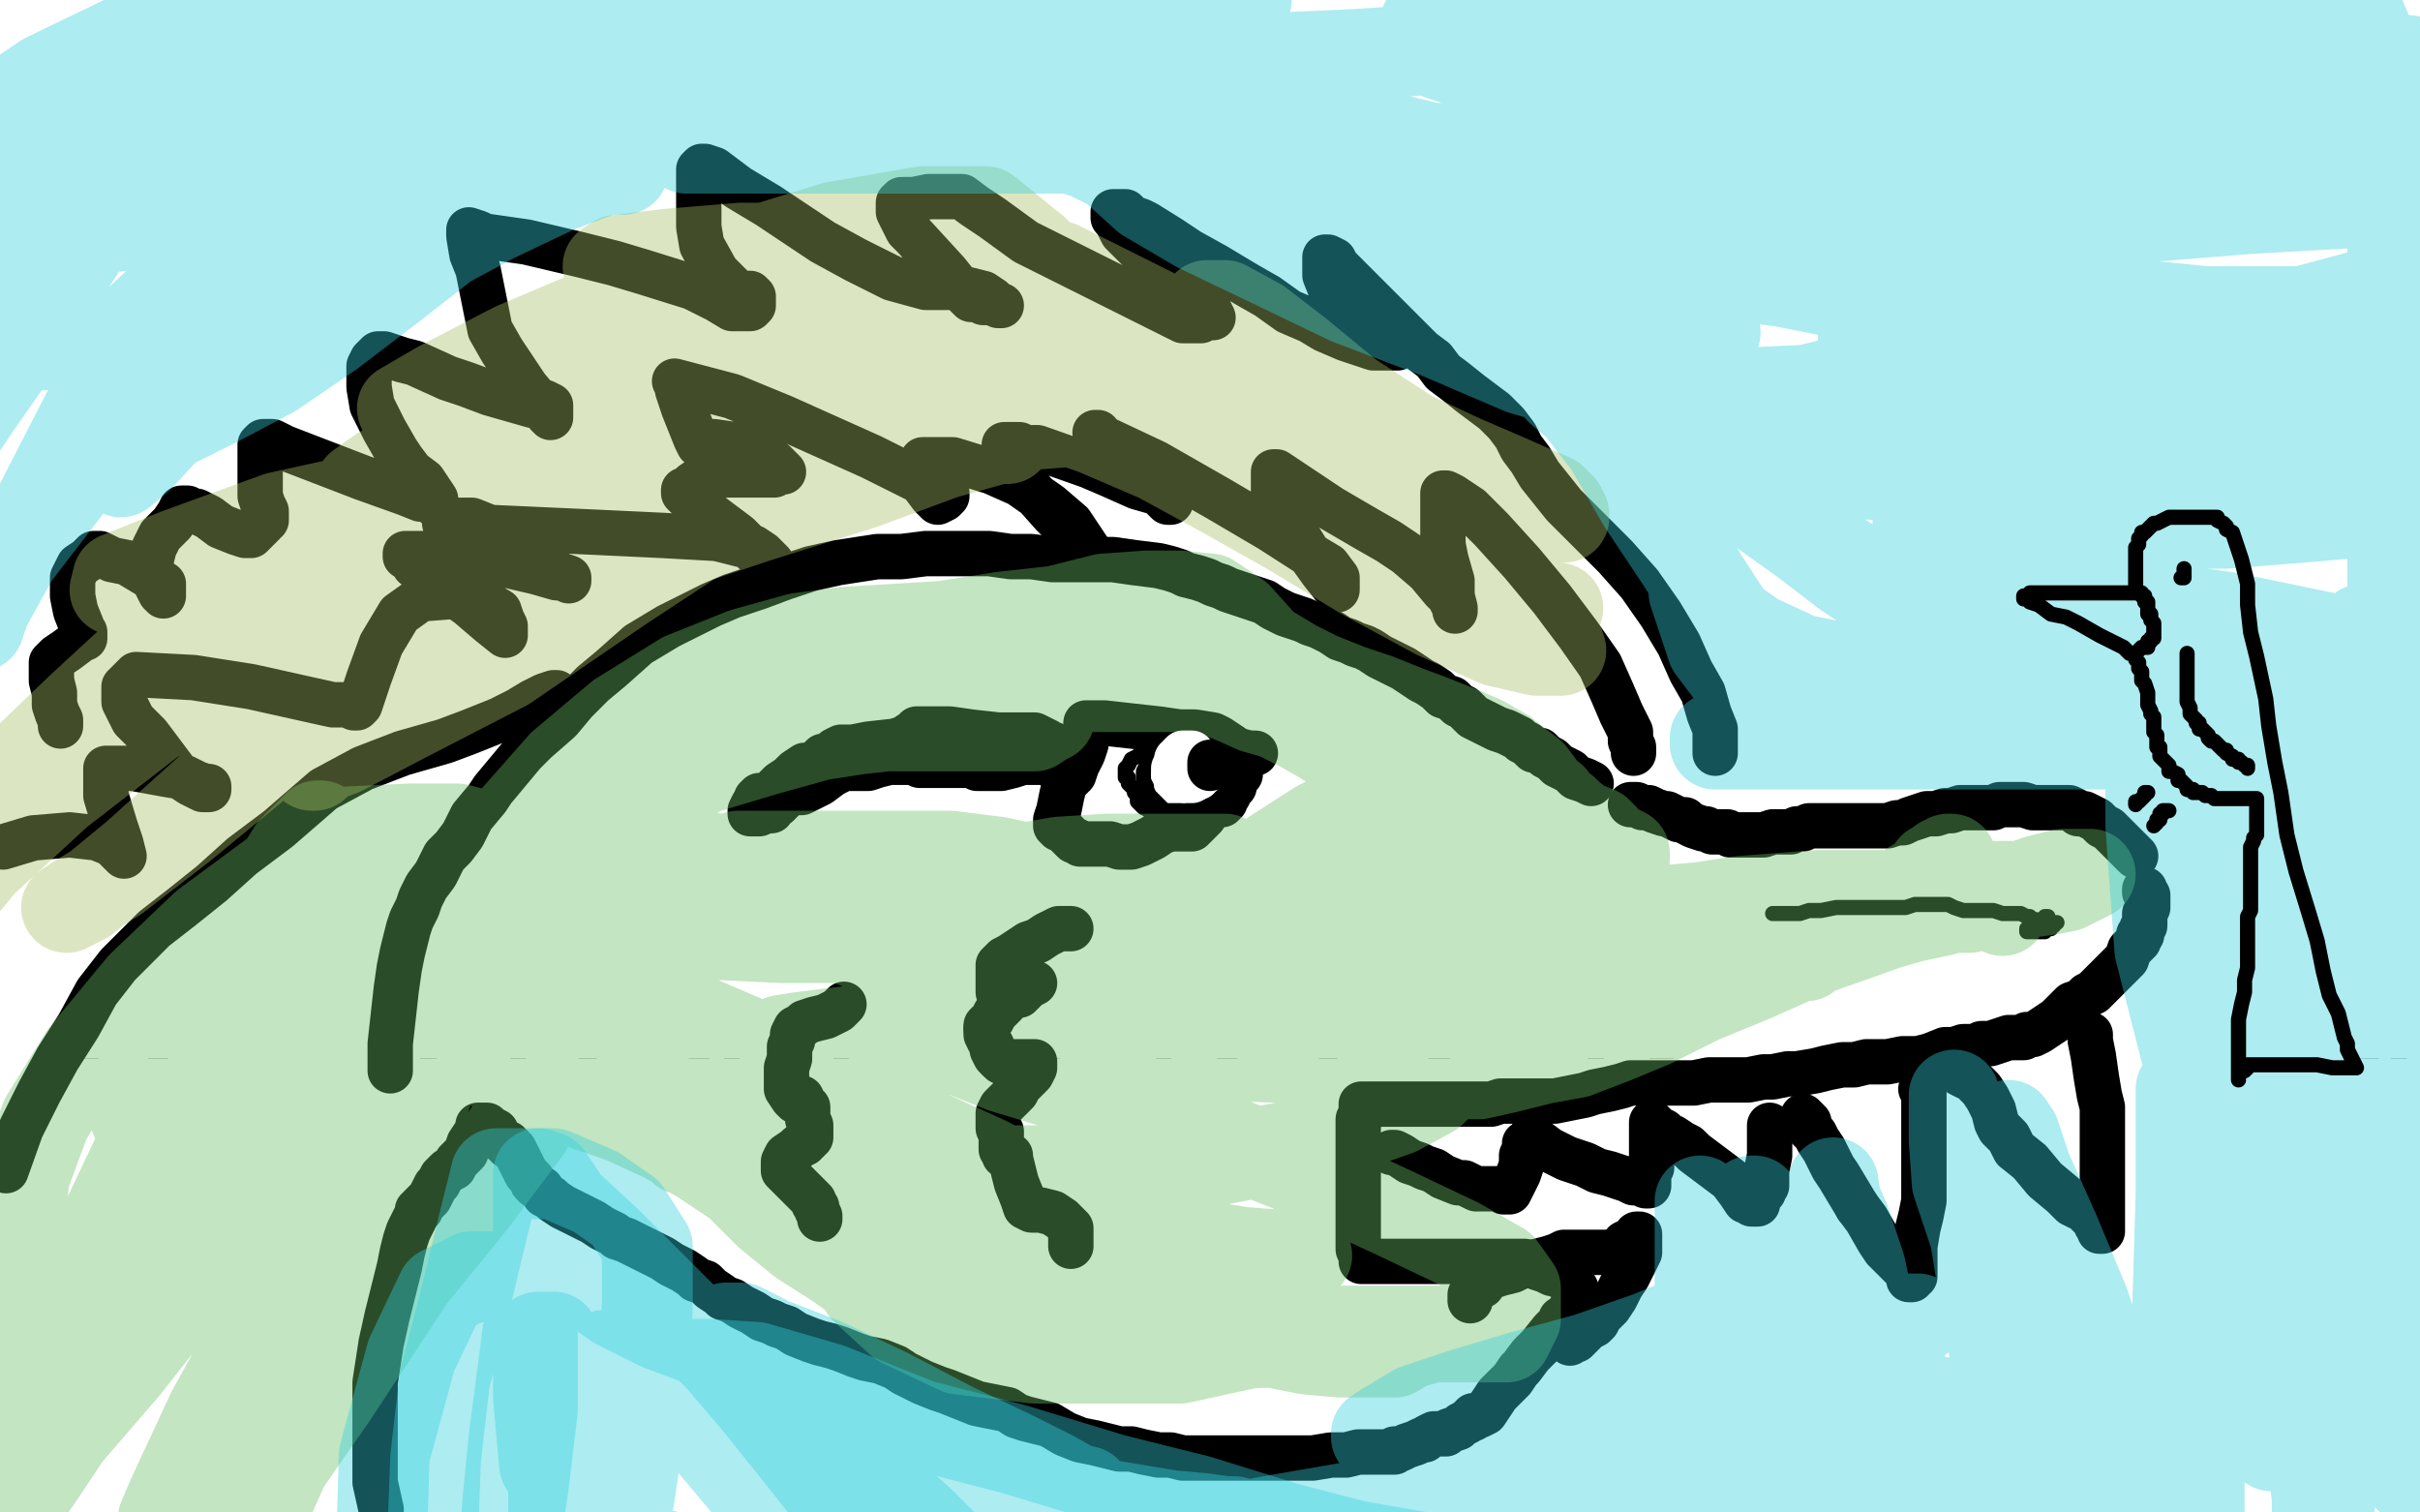 <?xml version="1.0" standalone="no"?>
<!DOCTYPE svg PUBLIC "-//W3C//DTD SVG 1.1//EN"
"http://www.w3.org/Graphics/SVG/1.1/DTD/svg11.dtd">

<svg width="800" height="500" version="1.1" xmlns="http://www.w3.org/2000/svg" xmlns:xlink="http://www.w3.org/1999/xlink" style="stroke-antialiasing: false"><desc>This SVG has been created on https://colorillo.com/</desc><rect x='0' y='0' width='800' height='500' style='fill: rgb(255,255,255); stroke-width:0' /><polyline points="0,450 800,450" style="fill: none; stroke: #ffffff; stroke-width: 200; stroke-linejoin: round; stroke-linecap: round; stroke-antialiasing: false; stroke-antialias: 0; opacity: 1.0"/>
<polyline points="0,250 800,250" style="fill: none; stroke: #ffffff; stroke-width: 200; stroke-linejoin: round; stroke-linecap: round; stroke-antialiasing: false; stroke-antialias: 0; opacity: 1.0"/>
<polyline points="0,50 800,50" style="fill: none; stroke: #ffffff; stroke-width: 200; stroke-linejoin: round; stroke-linecap: round; stroke-antialiasing: false; stroke-antialias: 0; opacity: 1.0"/>
<polyline points="55,16 55,21 55,21 55,28 55,28 55,36 55,36 55,45 55,45 55,55 55,55 55,64 55,64 55,73 55,73 55,81 55,90 55,97 55,104 55,110 54,119" style="fill: none; stroke: #000000; stroke-width: 5; stroke-linejoin: round; stroke-linecap: round; stroke-antialiasing: false; stroke-antialias: 0; opacity: 1.0"/>
<polyline points="55,16 55,21 55,21 55,28 55,28 55,36 55,36 55,45 55,45 55,55 55,55 55,64 55,64 55,73 55,81 55,90 55,97 55,104 55,110 54,119 53,123" style="fill: none; stroke: #000000; stroke-width: 5; stroke-linejoin: round; stroke-linecap: round; stroke-antialiasing: false; stroke-antialias: 0; opacity: 1.0"/>
<polyline points="41,72 43,72 43,72 47,72 47,72 53,72 53,72 60,74 60,74 71,76 71,76 81,76 81,76 98,78 104,80 108,80 111,80 112,80 112,73 112,64 111,53 111,42 111,27 111,22 111,28 111,36 111,45 111,56 111,66 111,83 110,92 110,98 110,103 109,107 108,112" style="fill: none; stroke: #000000; stroke-width: 5; stroke-linejoin: round; stroke-linecap: round; stroke-antialiasing: false; stroke-antialias: 0; opacity: 1.0"/>
<polyline points="41,72 43,72 43,72 47,72 47,72 53,72 53,72 60,74 60,74 71,76 71,76 81,76 98,78 104,80 108,80 111,80 112,80 112,73 112,64 111,53 111,42 111,27 111,22 111,28 111,36 111,45 111,56 111,66 111,83 110,92 110,98 110,103 109,107 108,112" style="fill: none; stroke: #000000; stroke-width: 5; stroke-linejoin: round; stroke-linecap: round; stroke-antialiasing: false; stroke-antialias: 0; opacity: 1.0"/>
<polyline points="140,121 140,116 140,116 142,98 142,98 145,87 145,87 148,76 148,76 152,66 152,66 157,57 157,57 162,50 165,43 168,39 170,36 171,40 173,55 174,65 176,76 177,87 178,98" style="fill: none; stroke: #000000; stroke-width: 5; stroke-linejoin: round; stroke-linecap: round; stroke-antialiasing: false; stroke-antialias: 0; opacity: 1.0"/>
<polyline points="140,121 140,116 140,116 142,98 142,98 145,87 145,87 148,76 148,76 152,66 152,66 157,57 162,50 165,43 168,39 170,36 171,40 173,55 174,65 176,76 177,87 178,98 179,107 180,113 180,118" style="fill: none; stroke: #000000; stroke-width: 5; stroke-linejoin: round; stroke-linecap: round; stroke-antialiasing: false; stroke-antialias: 0; opacity: 1.0"/>
<polyline points="140,79 144,79 144,79 150,81 150,81 158,83 158,83 164,83 164,83 170,83 170,83 175,85 175,85 180,85 180,85" style="fill: none; stroke: #000000; stroke-width: 5; stroke-linejoin: round; stroke-linecap: round; stroke-antialiasing: false; stroke-antialias: 0; opacity: 1.0"/>
<polyline points="140,79 144,79 144,79 150,81 150,81 158,83 158,83 164,83 164,83 170,83 170,83 175,85 175,85 180,85" style="fill: none; stroke: #000000; stroke-width: 5; stroke-linejoin: round; stroke-linecap: round; stroke-antialiasing: false; stroke-antialias: 0; opacity: 1.0"/>
<polyline points="195,34 200,38 200,38 202,41 202,41 205,45 205,45 208,51 208,51 211,57 211,57 214,64 214,64 219,71 224,78 229,85 235,92 242,102 245,105 247,108" style="fill: none; stroke: #000000; stroke-width: 5; stroke-linejoin: round; stroke-linecap: round; stroke-antialiasing: false; stroke-antialias: 0; opacity: 1.0"/>
<polyline points="195,34 200,38 200,38 202,41 202,41 205,45 205,45 208,51 208,51 211,57 211,57 214,64 219,71 224,78 229,85 235,92 242,102 245,105 247,108" style="fill: none; stroke: #000000; stroke-width: 5; stroke-linejoin: round; stroke-linecap: round; stroke-antialiasing: false; stroke-antialias: 0; opacity: 1.0"/>
<polyline points="252,35 248,38 248,38 243,43 243,43 237,52 237,52 230,62 230,62 224,73 224,73 218,84 218,84" style="fill: none; stroke: #000000; stroke-width: 5; stroke-linejoin: round; stroke-linecap: round; stroke-antialiasing: false; stroke-antialias: 0; opacity: 1.0"/>
<polyline points="252,35 248,38 248,38 243,43 243,43 237,52 237,52 230,62 230,62 224,73 224,73 218,84 211,95 199,112 195,118 192,122 190,124" style="fill: none; stroke: #000000; stroke-width: 5; stroke-linejoin: round; stroke-linecap: round; stroke-antialiasing: false; stroke-antialias: 0; opacity: 1.0"/>
<polyline points="287,30 286,38 286,38 285,46 285,46 285,55 285,55 285,63 285,63 285,71 285,71 285,78 285,78 285,90 285,94 286,90 288,84 289,79 291,73 295,66 300,59 311,43 315,37 319,33 321,29 322,27 320,31 316,37 311,45 306,54 301,62 297,71 285,91 278,101 272,110 267,118 263,124 259,129 258,133" style="fill: none; stroke: #000000; stroke-width: 5; stroke-linejoin: round; stroke-linecap: round; stroke-antialiasing: false; stroke-antialias: 0; opacity: 1.0"/>
<polyline points="287,30 286,38 286,38 285,46 285,46 285,55 285,55 285,63 285,63 285,71 285,71 285,78 285,90 285,94 286,90 288,84 289,79 291,73 295,66 300,59 311,43 315,37 319,33 321,29 322,27 320,31 316,37 311,45 306,54 301,62 297,71 285,91 278,101 272,110 267,118 263,124 259,129 258,133" style="fill: none; stroke: #000000; stroke-width: 5; stroke-linejoin: round; stroke-linecap: round; stroke-antialiasing: false; stroke-antialias: 0; opacity: 1.0"/>
<polyline points="363,35 358,45 358,45 356,53 356,53 352,61 352,61 349,69 349,69 346,78 346,78 344,86 344,86 343,94 342,100 342,105 342,109 347,109 352,104 358,97 363,87 370,77 378,67 386,58 392,50 398,43 402,40 404,38 405,38 405,42 405,49 404,65 404,74 404,82 404,91 404,98" style="fill: none; stroke: #000000; stroke-width: 5; stroke-linejoin: round; stroke-linecap: round; stroke-antialiasing: false; stroke-antialias: 0; opacity: 1.0"/>
<polyline points="363,35 358,45 358,45 356,53 356,53 352,61 352,61 349,69 349,69 346,78 346,78 344,86 343,94 342,100 342,105 342,109 347,109 352,104 358,97 363,87 370,77 378,67 386,58 392,50 398,43 402,40 404,38 405,38 405,42 405,49 404,65 404,74 404,82 404,91 404,98 404,103 404,107" style="fill: none; stroke: #000000; stroke-width: 5; stroke-linejoin: round; stroke-linecap: round; stroke-antialiasing: false; stroke-antialias: 0; opacity: 1.0"/>
<polyline points="370,16 372,16 372,16 377,16 377,16 385,16 385,16 395,18 395,18 406,18 406,18 416,18 416,18" style="fill: none; stroke: #000000; stroke-width: 5; stroke-linejoin: round; stroke-linecap: round; stroke-antialiasing: false; stroke-antialias: 0; opacity: 1.0"/>
<polyline points="370,16 372,16 372,16 377,16 377,16 385,16 385,16 395,18 395,18 406,18 406,18 416,18 432,18" style="fill: none; stroke: #000000; stroke-width: 5; stroke-linejoin: round; stroke-linecap: round; stroke-antialiasing: false; stroke-antialias: 0; opacity: 1.0"/>
<polyline points="499,45 514,45 514,45 524,47 524,47 536,47 536,47 548,47 548,47 557,47 557,47 564,47 564,47 571,47 571,47" style="fill: none; stroke: #000000; stroke-width: 5; stroke-linejoin: round; stroke-linecap: round; stroke-antialiasing: false; stroke-antialias: 0; opacity: 1.0"/>
<polyline points="499,45 514,45 514,45 524,47 524,47 536,47 536,47 548,47 548,47 557,47 557,47 564,47 564,47 571,47" style="fill: none; stroke: #000000; stroke-width: 5; stroke-linejoin: round; stroke-linecap: round; stroke-antialiasing: false; stroke-antialias: 0; opacity: 1.0"/>
<polyline points="529,31 529,36 529,36 529,42 529,42 529,50 529,50 529,58 529,58 529,66 529,66 529,75 529,75 529,82 529,82" style="fill: none; stroke: #000000; stroke-width: 5; stroke-linejoin: round; stroke-linecap: round; stroke-antialiasing: false; stroke-antialias: 0; opacity: 1.0"/>
<polyline points="529,31 529,36 529,36 529,42 529,42 529,50 529,50 529,58 529,58 529,66 529,66 529,75 529,75 529,82 530,88 530,94 532,98" style="fill: none; stroke: #000000; stroke-width: 5; stroke-linejoin: round; stroke-linecap: round; stroke-antialiasing: false; stroke-antialias: 0; opacity: 1.0"/>
<polyline points="604,23 602,23 602,23 600,23 600,23 597,26 597,26 594,30 594,30 592,35 592,35 587,49 587,49 586,57 584,64 584,71 584,78 584,84 584,90 585,94 586,97 589,99 592,99 595,99 598,99 601,96 607,86 609,81 610,76 612,71 612,67 610,64 606,64 602,64 598,64 595,66 591,68 588,71 586,73 584,75 588,75 593,75 602,73 615,68 626,62 636,56 642,51 647,45 650,41 651,38 648,52 646,62 643,72 640,82 639,91 639,97" style="fill: none; stroke: #000000; stroke-width: 5; stroke-linejoin: round; stroke-linecap: round; stroke-antialiasing: false; stroke-antialias: 0; opacity: 1.0"/>
<polyline points="604,23 602,23 602,23 600,23 600,23 597,26 597,26 594,30 594,30 592,35 592,35 587,49 586,57 584,64 584,71 584,78 584,84 584,90 585,94 586,97 589,99 592,99 595,99 598,99 601,96 607,86 609,81 610,76 612,71 612,67 610,64 606,64 602,64 598,64 595,66 591,68 588,71 586,73 584,75 588,75 593,75 602,73 615,68 626,62 636,56 642,51 647,45 650,41 651,38 648,52 646,62 643,72 640,82 639,91 639,97 639,101 641,101 645,99 654,92" style="fill: none; stroke: #000000; stroke-width: 5; stroke-linejoin: round; stroke-linecap: round; stroke-antialiasing: false; stroke-antialias: 0; opacity: 1.0"/>
<polyline points="33,255 33,249 33,249 33,244 33,244 33,238 33,238 33,232 33,232 33,226 33,226 33,221 33,221 33,210 33,206 35,206 39,206 43,206 48,206 53,206 59,206 66,206 75,206 89,204 93,204 97,202 99,202 100,208 100,214 101,220 101,226 102,232 102,237" style="fill: none; stroke: #000000; stroke-width: 5; stroke-linejoin: round; stroke-linecap: round; stroke-antialiasing: false; stroke-antialias: 0; opacity: 1.0"/>
<polyline points="33,255 33,249 33,249 33,244 33,244 33,238 33,238 33,232 33,232 33,226 33,226 33,221 33,210 33,206 35,206 39,206 43,206 48,206 53,206 59,206 66,206 75,206 89,204 93,204 97,202 99,202 100,208 100,214 101,220 101,226 102,232 102,237 103,242 103,246 103,250" style="fill: none; stroke: #000000; stroke-width: 5; stroke-linejoin: round; stroke-linecap: round; stroke-antialiasing: false; stroke-antialias: 0; opacity: 1.0"/>
<polyline points="41,209 41,196 41,196 42,188 42,188 43,180 43,180 44,173 44,173 46,166 46,166 48,161 48,161 50,158 52,156 53,156 55,156 60,156 63,156 67,156 72,156 78,154 83,154 86,154 89,154 90,154 89,157 86,162 84,168 81,176 77,190 76,197 75,203 74,209 74,215" style="fill: none; stroke: #000000; stroke-width: 5; stroke-linejoin: round; stroke-linecap: round; stroke-antialiasing: false; stroke-antialias: 0; opacity: 1.0"/>
<polyline points="41,209 41,196 41,196 42,188 42,188 43,180 43,180 44,173 44,173 46,166 46,166 48,161 50,158 52,156 53,156 55,156 60,156 63,156 67,156 72,156 78,154 83,154 86,154 89,154 90,154 89,157 86,162 84,168 81,176 77,190 76,197 75,203 74,209 74,215 74,219" style="fill: none; stroke: #000000; stroke-width: 5; stroke-linejoin: round; stroke-linecap: round; stroke-antialiasing: false; stroke-antialias: 0; opacity: 1.0"/>
<polyline points="137,166 135,169 135,169 132,174 132,174 130,179 130,179 127,186 127,186 125,194 125,194 123,210 123,210 122,219 122,227 122,234 123,240 123,245 125,249 127,249 129,245 133,237 136,227 139,217 146,199 150,193 153,189 156,186 158,184 160,184 160,188 159,194 158,200 157,208 157,216 158,223" style="fill: none; stroke: #000000; stroke-width: 5; stroke-linejoin: round; stroke-linecap: round; stroke-antialiasing: false; stroke-antialias: 0; opacity: 1.0"/>
<polyline points="137,166 135,169 135,169 132,174 132,174 130,179 130,179 127,186 127,186 125,194 125,194 123,210 122,219 122,227 122,234 123,240 123,245 125,249 127,249 129,245 133,237 136,227 139,217 146,199 150,193 153,189 156,186 158,184 160,184 160,188 159,194 158,200 157,208 157,216 158,223 162,236 165,240 167,243 169,245 170,247" style="fill: none; stroke: #000000; stroke-width: 5; stroke-linejoin: round; stroke-linecap: round; stroke-antialiasing: false; stroke-antialias: 0; opacity: 1.0"/>
<polyline points="181,205 183,202 183,202 186,198 186,198 192,193 192,193 197,187 197,187 202,182 202,182 206,177 206,177 210,174 212,172 214,172 214,177 214,184 212,192 210,200 208,208 205,216 203,221 203,225 205,228 207,230 210,230 214,230 224,230 228,230 232,232 232,238 230,245 226,254 223,261 218,267 214,272 209,275 204,277 201,277 200,277 202,272 205,266 209,259 214,250 221,242 228,235 234,229 238,225" style="fill: none; stroke: #000000; stroke-width: 5; stroke-linejoin: round; stroke-linecap: round; stroke-antialiasing: false; stroke-antialias: 0; opacity: 1.0"/>
<polyline points="181,205 183,202 183,202 186,198 186,198 192,193 192,193 197,187 197,187 202,182 202,182 206,177 210,174 212,172 214,172 214,177 214,184 212,192 210,200 208,208 205,216 203,221 203,225 205,228 207,230 210,230 214,230 224,230 228,230 232,232 232,238 230,245 226,254 223,261 218,267 214,272 209,275 204,277 201,277 200,277 202,272 205,266 209,259 214,250 221,242 228,235 234,229 238,225 242,223 244,223" style="fill: none; stroke: #000000; stroke-width: 5; stroke-linejoin: round; stroke-linecap: round; stroke-antialiasing: false; stroke-antialias: 0; opacity: 1.0"/>
<polyline points="249,246 249,242 249,242 250,237 250,237 254,223 254,223 258,215 258,215 262,205 262,205 266,197 266,197 270,190 272,185 274,181 276,178 278,183 279,191 282,209 282,219 283,227 284,234" style="fill: none; stroke: #000000; stroke-width: 5; stroke-linejoin: round; stroke-linecap: round; stroke-antialiasing: false; stroke-antialias: 0; opacity: 1.0"/>
<polyline points="249,246 249,242 249,242 250,237 250,237 254,223 254,223 258,215 258,215 262,205 262,205 266,197 270,190 272,185 274,181 276,178 278,183 279,191 282,209 282,219 283,227 284,234 284,238 285,242" style="fill: none; stroke: #000000; stroke-width: 5; stroke-linejoin: round; stroke-linecap: round; stroke-antialiasing: false; stroke-antialias: 0; opacity: 1.0"/>
<polyline points="298,246 301,240 301,240 305,231 305,231 309,220 309,220 313,206 313,206 321,182 321,182 323,173 323,173 325,166 326,162 327,166 327,174 328,182 329,192 331,202 338,222 342,229 346,234" style="fill: none; stroke: #000000; stroke-width: 5; stroke-linejoin: round; stroke-linecap: round; stroke-antialiasing: false; stroke-antialias: 0; opacity: 1.0"/>
<polyline points="298,246 301,240 301,240 305,231 305,231 309,220 309,220 313,206 313,206 321,182 321,182 323,173 325,166 326,162 327,166 327,174 328,182 329,192 331,202 338,222 342,229 346,234 349,238 351,241 352,243" style="fill: none; stroke: #000000; stroke-width: 5; stroke-linejoin: round; stroke-linecap: round; stroke-antialiasing: false; stroke-antialias: 0; opacity: 1.0"/>
<polyline points="292,206 303,206 303,206 309,206 309,206 315,206 315,206 321,206 321,206 328,206 328,206 335,206 335,206" style="fill: none; stroke: #000000; stroke-width: 5; stroke-linejoin: round; stroke-linecap: round; stroke-antialiasing: false; stroke-antialias: 0; opacity: 1.0"/>
<polyline points="292,206 303,206 303,206 309,206 309,206 315,206 315,206 321,206 321,206 328,206 328,206 335,206 340,204" style="fill: none; stroke: #000000; stroke-width: 5; stroke-linejoin: round; stroke-linecap: round; stroke-antialiasing: false; stroke-antialias: 0; opacity: 1.0"/>
<polyline points="387,167 387,172 387,172 387,178 387,178 387,185 387,185 386,193 386,193 385,200 385,200 385,208 385,208 384,216 384,227 384,232 384,236 386,233 388,227 391,219 395,209 400,200 406,191 415,176 421,167 423,165 424,173 424,183 424,194 424,205 424,216 424,225 424,232 425,237" style="fill: none; stroke: #000000; stroke-width: 5; stroke-linejoin: round; stroke-linecap: round; stroke-antialiasing: false; stroke-antialias: 0; opacity: 1.0"/>
<polyline points="387,167 387,172 387,172 387,178 387,178 387,185 387,185 386,193 386,193 385,200 385,200 385,208 384,216 384,227 384,232 384,236 386,233 388,227 391,219 395,209 400,200 406,191 415,176 421,167 423,165 424,173 424,183 424,194 424,205 424,216 424,225 424,232 425,237" style="fill: none; stroke: #000000; stroke-width: 5; stroke-linejoin: round; stroke-linecap: round; stroke-antialiasing: false; stroke-antialias: 0; opacity: 1.0"/>
<polyline points="395,157 397,157 397,157 401,157 401,157 405,157 405,157 409,157 409,157 413,155 413,155 416,155 416,155" style="fill: none; stroke: #000000; stroke-width: 5; stroke-linejoin: round; stroke-linecap: round; stroke-antialiasing: false; stroke-antialias: 0; opacity: 1.0"/>
<polyline points="395,157 397,157 397,157 401,157 401,157 405,157 405,157 409,157 409,157 413,155 413,155 416,155 419,155" style="fill: none; stroke: #000000; stroke-width: 5; stroke-linejoin: round; stroke-linecap: round; stroke-antialiasing: false; stroke-antialias: 0; opacity: 1.0"/>
<polyline points="458,153 457,160 457,160 456,168 456,168 455,190 455,190 455,200 455,200 455,209 455,209 455,218 455,218" style="fill: none; stroke: #000000; stroke-width: 5; stroke-linejoin: round; stroke-linecap: round; stroke-antialiasing: false; stroke-antialias: 0; opacity: 1.0"/>
<polyline points="458,153 457,160 457,160 456,168 456,168 455,190 455,190 455,200 455,200 455,209 455,209 455,218 455,225 455,230 455,234" style="fill: none; stroke: #000000; stroke-width: 5; stroke-linejoin: round; stroke-linecap: round; stroke-antialiasing: false; stroke-antialias: 0; opacity: 1.0"/>
<polyline points="450,191 451,195 451,195 454,199 454,199 458,204 458,204 465,210 465,210 472,216 472,216 479,220 479,220" style="fill: none; stroke: #000000; stroke-width: 5; stroke-linejoin: round; stroke-linecap: round; stroke-antialiasing: false; stroke-antialias: 0; opacity: 1.0"/>
<polyline points="450,191 451,195 451,195 454,199 454,199 458,204 458,204 465,210 465,210 472,216 472,216 479,220 487,227 490,229" style="fill: none; stroke: #000000; stroke-width: 5; stroke-linejoin: round; stroke-linecap: round; stroke-antialiasing: false; stroke-antialias: 0; opacity: 1.0"/>
<polyline points="455,196 458,196 458,196 464,193 464,193 480,183 480,183 487,177 487,177 493,172 493,172 498,167 498,167" style="fill: none; stroke: #000000; stroke-width: 5; stroke-linejoin: round; stroke-linecap: round; stroke-antialiasing: false; stroke-antialias: 0; opacity: 1.0"/>
<polyline points="455,196 458,196 458,196 464,193 464,193 480,183 480,183 487,177 487,177 493,172 493,172 498,167 502,164 505,162 508,162 511,162" style="fill: none; stroke: #000000; stroke-width: 5; stroke-linejoin: round; stroke-linecap: round; stroke-antialiasing: false; stroke-antialias: 0; opacity: 1.0"/>
<polyline points="499,234 499,229 499,229 502,223 502,223 506,216 506,216 511,207 511,207 517,199 517,199 526,184 526,184 529,179 531,175 533,172 535,169 536,175 537,183 538,193 538,203 539,213 540,222" style="fill: none; stroke: #000000; stroke-width: 5; stroke-linejoin: round; stroke-linecap: round; stroke-antialiasing: false; stroke-antialias: 0; opacity: 1.0"/>
<polyline points="499,234 499,229 499,229 502,223 502,223 506,216 506,216 511,207 511,207 517,199 517,199 526,184 529,179 531,175 533,172 535,169 536,175 537,183 538,193 538,203 539,213 540,222 542,229 543,234 544,238" style="fill: none; stroke: #000000; stroke-width: 5; stroke-linejoin: round; stroke-linecap: round; stroke-antialiasing: false; stroke-antialias: 0; opacity: 1.0"/>
<polyline points="503,196 511,198 511,198 518,200 518,200 527,202 527,202 537,204 537,204 546,204 546,204 553,206 553,206" style="fill: none; stroke: #000000; stroke-width: 5; stroke-linejoin: round; stroke-linecap: round; stroke-antialiasing: false; stroke-antialias: 0; opacity: 1.0"/>
<polyline points="503,196 511,198 511,198 518,200 518,200 527,202 527,202 537,204 537,204 546,204 546,204 553,206 558,206 563,206 566,206" style="fill: none; stroke: #000000; stroke-width: 5; stroke-linejoin: round; stroke-linecap: round; stroke-antialiasing: false; stroke-antialias: 0; opacity: 1.0"/>
<polyline points="642,239 639,239 639,239 635,239 635,239 631,239 631,239 625,239 625,239 615,239 615,239 606,239 606,239 590,239 584,239 581,239 578,239 577,239 577,233 577,227 577,220 577,211 578,194 579,187 579,182 580,178 582,176 585,176 593,176 597,176 606,178 611,178 619,178 626,178" style="fill: none; stroke: #000000; stroke-width: 5; stroke-linejoin: round; stroke-linecap: round; stroke-antialiasing: false; stroke-antialias: 0; opacity: 1.0"/>
<polyline points="642,239 639,239 639,239 635,239 635,239 631,239 631,239 625,239 625,239 615,239 615,239 606,239 590,239 584,239 581,239 578,239 577,239 577,233 577,227 577,220 577,211 578,194 579,187 579,182 580,178 582,176 585,176 593,176 597,176 606,178 611,178 619,178 626,178 633,178 638,178 643,178 645,178 647,178" style="fill: none; stroke: #000000; stroke-width: 5; stroke-linejoin: round; stroke-linecap: round; stroke-antialiasing: false; stroke-antialias: 0; opacity: 1.0"/>
<polyline points="577,206 582,206 582,206 589,206 589,206 596,206 596,206 604,206 604,206 613,206 613,206 622,206 622,206" style="fill: none; stroke: #000000; stroke-width: 5; stroke-linejoin: round; stroke-linecap: round; stroke-antialiasing: false; stroke-antialias: 0; opacity: 1.0"/>
<polyline points="577,206 582,206 582,206 589,206 589,206 596,206 596,206 604,206 604,206 613,206 613,206 622,206 630,204 636,204 641,204" style="fill: none; stroke: #000000; stroke-width: 5; stroke-linejoin: round; stroke-linecap: round; stroke-antialiasing: false; stroke-antialias: 0; opacity: 1.0"/>
<polyline points="659,172 659,176 659,176 658,184 658,184 657,195 657,195 656,205 656,205 655,216 655,216 655,225 655,225 655,232 655,237 655,241 657,241 662,241 667,238 672,233 676,226 683,209 686,201 689,194 690,188 692,184 692,193 692,204 692,216 692,233 692,238 695,233 700,226 704,218 709,209 713,201 717,195 720,190 721,187 722,193 723,203 723,216 723,229 723,240 723,249 723,256" style="fill: none; stroke: #000000; stroke-width: 5; stroke-linejoin: round; stroke-linecap: round; stroke-antialiasing: false; stroke-antialias: 0; opacity: 1.0"/>
<polyline points="659,172 659,176 659,176 658,184 658,184 657,195 657,195 656,205 656,205 655,216 655,216 655,225 655,232 655,237 655,241 657,241 662,241 667,238 672,233 676,226 683,209 686,201 689,194 690,188 692,184 692,193 692,204 692,216 692,233 692,238 695,233 700,226 704,218 709,209 713,201 717,195 720,190 721,187 722,193 723,203 723,216 723,229 723,240 723,249 723,256 725,252" style="fill: none; stroke: #000000; stroke-width: 5; stroke-linejoin: round; stroke-linecap: round; stroke-antialiasing: false; stroke-antialias: 0; opacity: 1.0"/>
<polyline points="767,183 765,183 765,183 762,187 762,187 758,195 758,195 754,205 754,205 751,216 751,216 747,235 747,235 745,243 745,249 745,254 747,256 751,256 756,254 761,250 765,247 769,243 772,237 775,231 776,218 771,209 765,209 760,209 755,213 750,217" style="fill: none; stroke: #000000; stroke-width: 5; stroke-linejoin: round; stroke-linecap: round; stroke-antialiasing: false; stroke-antialias: 0; opacity: 1.0"/>
<polyline points="767,183 765,183 765,183 762,187 762,187 758,195 758,195 754,205 754,205 751,216 751,216 747,235 745,243 745,249 745,254 747,256 751,256 756,254 761,250 765,247 769,243 772,237 775,231 776,218 771,209 765,209 760,209 755,213 750,217 746,222 743,227 742,231" style="fill: none; stroke: #000000; stroke-width: 5; stroke-linejoin: round; stroke-linecap: round; stroke-antialiasing: false; stroke-antialias: 0; opacity: 1.0"/>
<polyline points="30,292 30,298 30,298 30,305 30,305 30,314 30,314 30,324 30,324 30,345 30,345 30,354 30,354 30,362 30,375 30,380" style="fill: none; stroke: #000000; stroke-width: 5; stroke-linejoin: round; stroke-linecap: round; stroke-antialiasing: false; stroke-antialias: 0; opacity: 1.0"/>
<polyline points="30,292 30,298 30,298 30,305 30,305 30,314 30,314 30,324 30,324 30,345 30,345 30,354 30,362 30,375 30,380" style="fill: none; stroke: #000000; stroke-width: 5; stroke-linejoin: round; stroke-linecap: round; stroke-antialiasing: false; stroke-antialias: 0; opacity: 1.0"/>
<polyline points="31,321 33,325 33,325 36,331 36,331 41,338 41,338 48,345 48,345 54,352 54,352 61,359 61,359" style="fill: none; stroke: #000000; stroke-width: 5; stroke-linejoin: round; stroke-linecap: round; stroke-antialiasing: false; stroke-antialias: 0; opacity: 1.0"/>
<polyline points="31,321 33,325 33,325 36,331 36,331 41,338 41,338 48,345 48,345 54,352 54,352 61,359 73,370 79,374 85,377 89,379" style="fill: none; stroke: #000000; stroke-width: 5; stroke-linejoin: round; stroke-linecap: round; stroke-antialiasing: false; stroke-antialias: 0; opacity: 1.0"/>
<polyline points="31,336 36,333 36,333 42,330 42,330 49,325 49,325 57,320 57,320 67,315 67,315 75,310 75,310" style="fill: none; stroke: #000000; stroke-width: 5; stroke-linejoin: round; stroke-linecap: round; stroke-antialiasing: false; stroke-antialias: 0; opacity: 1.0"/>
<polyline points="31,336 36,333 36,333 42,330 42,330 49,325 49,325 57,320 57,320 67,315 67,315 75,310 83,305 90,300 95,297 99,293 101,293" style="fill: none; stroke: #000000; stroke-width: 5; stroke-linejoin: round; stroke-linecap: round; stroke-antialiasing: false; stroke-antialias: 0; opacity: 1.0"/>
<polyline points="134,306 133,311 133,311 133,328 133,328 133,341 133,341 133,356 133,356 132,371 132,371 130,387 130,387 127,400 125,410 123,420 121,426 120,430 120,426 123,405 127,391 132,375 137,361 142,349 148,339 154,331 160,326 165,323 168,323 170,323 171,329 171,342 171,348 172,354 173,360 174,366" style="fill: none; stroke: #000000; stroke-width: 5; stroke-linejoin: round; stroke-linecap: round; stroke-antialiasing: false; stroke-antialias: 0; opacity: 1.0"/>
<polyline points="134,306 133,311 133,311 133,328 133,328 133,341 133,341 133,356 133,356 132,371 132,371 130,387 127,400 125,410 123,420 121,426 120,430 120,426 123,405 127,391 132,375 137,361 142,349 148,339 154,331 160,326 165,323 168,323 170,323 171,329 171,342 171,348 172,354 173,360 174,366 175,371 177,375 180,378 185,378 192,373 198,366" style="fill: none; stroke: #000000; stroke-width: 5; stroke-linejoin: round; stroke-linecap: round; stroke-antialiasing: false; stroke-antialias: 0; opacity: 1.0"/>
<polyline points="174,366 175,371 177,375 180,378 185,378 192,373 198,366" style="fill: none; stroke: #000000; stroke-width: 5; stroke-linejoin: round; stroke-linecap: round; stroke-antialiasing: false; stroke-antialias: 0; opacity: 1.0"/>
<polyline points="212,380 207,380 207,380 205,380 205,380 203,378 203,378 201,375 201,375 200,373 200,373 198,371 198,371 196,367 194,362 193,357 193,352 196,347 199,341 206,331 210,327 214,325 218,325 223,325 226,325 230,327 232,329 233,333 233,339 232,345 230,351 227,357 225,363 223,369 219,379 217,382 216,384 216,379 219,370 225,360 232,349 238,339 243,329 249,318 250,315 248,322 246,330 244,339 242,346 242,353 242,359 243,368 245,370 247,372 249,372 250,372 253,372 258,370" style="fill: none; stroke: #000000; stroke-width: 5; stroke-linejoin: round; stroke-linecap: round; stroke-antialiasing: false; stroke-antialias: 0; opacity: 1.0"/>
<polyline points="212,380 207,380 207,380 205,380 205,380 203,378 203,378 201,375 201,375 200,373 200,373 198,371 196,367 194,362 193,357 193,352 196,347 199,341 206,331 210,327 214,325 218,325 223,325 226,325 230,327 232,329 233,333 233,339 232,345 230,351 227,357 225,363 223,369 219,379 217,382 216,384 216,379 219,370 225,360 232,349 238,339 243,329 249,318 250,315 248,322 246,330 244,339 242,346 242,353 242,359 243,368 245,370 247,372 249,372 250,372 253,372 258,370 263,364" style="fill: none; stroke: #000000; stroke-width: 5; stroke-linejoin: round; stroke-linecap: round; stroke-antialiasing: false; stroke-antialias: 0; opacity: 1.0"/>
<polyline points="302,374 300,374 300,374 296,372 296,372 291,369 291,369 286,365 286,365 282,360 282,360 278,355 278,355 278,345 284,333 291,324 294,321 297,319 300,319 302,319 302,323 302,327 302,331 299,336 298,338 298,333 298,329" style="fill: none; stroke: #000000; stroke-width: 5; stroke-linejoin: round; stroke-linecap: round; stroke-antialiasing: false; stroke-antialias: 0; opacity: 1.0"/>
<polyline points="302,374 300,374 300,374 296,372 296,372 291,369 291,369 286,365 286,365 282,360 282,360 278,355 278,345 284,333 291,324 294,321 297,319 300,319 302,319 302,323 302,327 302,331 299,336 298,338 298,333 298,329" style="fill: none; stroke: #000000; stroke-width: 5; stroke-linejoin: round; stroke-linecap: round; stroke-antialiasing: false; stroke-antialias: 0; opacity: 1.0"/>
<polyline points="334,321 333,326 333,326 332,333 332,333 328,350 328,350 326,358 326,358 325,365 325,365 324,371 324,371 324,377 324,381 329,368 331,361 333,353 336,346 338,340 341,334 344,330 347,327 350,325 351,325 351,330 350,339 348,349 346,359 345,369 344,378 344,385 344,389" style="fill: none; stroke: #000000; stroke-width: 5; stroke-linejoin: round; stroke-linecap: round; stroke-antialiasing: false; stroke-antialias: 0; opacity: 1.0"/>
<polyline points="334,321 333,326 333,326 332,333 332,333 328,350 328,350 326,358 326,358 325,365 325,365 324,371 324,377 324,381 329,368 331,361 333,353 336,346 338,340 341,334 344,330 347,327 350,325 351,325 351,330 350,339 348,349 346,359 345,369 344,378 344,385 344,389" style="fill: none; stroke: #000000; stroke-width: 5; stroke-linejoin: round; stroke-linecap: round; stroke-antialiasing: false; stroke-antialias: 0; opacity: 1.0"/>
<polyline points="382,367 384,364 384,364 389,361 389,361 395,358 395,358 402,354 402,354 411,344 411,344 414,339 414,339 416,333 417,329 417,325 415,317 412,314 407,314 402,314 398,316 393,321 389,327 386,336 385,345 384,363 385,372 387,380 391,386 396,391 401,394 405,394 408,394 410,394 412,391 413,386 413,379 411,365 408,361 404,359 399,359 394,361 389,365 385,369 382,373" style="fill: none; stroke: #000000; stroke-width: 5; stroke-linejoin: round; stroke-linecap: round; stroke-antialiasing: false; stroke-antialias: 0; opacity: 1.0"/>
<polyline points="382,367 384,364 384,364 389,361 389,361 395,358 395,358 402,354 402,354 411,344 411,344 414,339 416,333 417,329 417,325 415,317 412,314 407,314 402,314 398,316 393,321 389,327 386,336 385,345 384,363 385,372 387,380 391,386 396,391 401,394 405,394 408,394 410,394 412,391 413,386 413,379 411,365 408,361 404,359 399,359 394,361 389,365 385,369 382,373 380,377 378,379" style="fill: none; stroke: #000000; stroke-width: 5; stroke-linejoin: round; stroke-linecap: round; stroke-antialiasing: false; stroke-antialias: 0; opacity: 1.0"/>
<polyline points="447,340 444,342 444,342 441,347 441,347 437,353 437,353 434,360 434,360 431,368 431,368 428,382 428,382 427,387 427,391 429,394 432,396 435,396 439,396 442,396 445,396 447,394 448,392 449,388 440,380 435,378 430,378 426,378 423,378 421,378 420,378 424,378 432,373 440,369 449,364 457,360 471,354 475,351 477,349 474,353 468,360 463,369 459,379 455,387 454,393 453,397" style="fill: none; stroke: #000000; stroke-width: 5; stroke-linejoin: round; stroke-linecap: round; stroke-antialiasing: false; stroke-antialias: 0; opacity: 1.0"/>
<polyline points="447,340 444,342 444,342 441,347 441,347 437,353 437,353 434,360 434,360 431,368 431,368 428,382 427,387 427,391 429,394 432,396 435,396 439,396 442,396 445,396 447,394 448,392 449,388 440,380 435,378 430,378 426,378 423,378 421,378 420,378 424,378 432,373 440,369 449,364 457,360 471,354 475,351 477,349 474,353 468,360 463,369 459,379 455,387 454,393 453,397 456,397 463,397 471,395 484,390" style="fill: none; stroke: #000000; stroke-width: 5; stroke-linejoin: round; stroke-linecap: round; stroke-antialiasing: false; stroke-antialias: 0; opacity: 1.0"/>
<polyline points="519,379 523,379 523,379 529,379 529,379 536,379 536,379 543,377 543,377 549,374 549,374 553,372 553,372 557,368 557,359 553,353 547,348 542,344 537,342 533,342 529,346 526,354 524,364 523,375 523,386 527,402 530,407 538,410 543,410 548,410" style="fill: none; stroke: #000000; stroke-width: 5; stroke-linejoin: round; stroke-linecap: round; stroke-antialiasing: false; stroke-antialias: 0; opacity: 1.0"/>
<polyline points="519,379 523,379 523,379 529,379 529,379 536,379 536,379 543,377 543,377 549,374 549,374 553,372 557,368 557,359 553,353 547,348 542,344 537,342 533,342 529,346 526,354 524,364 523,375 523,386 527,402 530,407 538,410 543,410 548,410 557,404 561,401" style="fill: none; stroke: #000000; stroke-width: 5; stroke-linejoin: round; stroke-linecap: round; stroke-antialiasing: false; stroke-antialias: 0; opacity: 1.0"/>
<polyline points="632,406 630,406 630,406 628,406 628,406 625,406 625,406 622,406 622,406 619,406 619,406 616,403 616,403 613,398 610,391 608,383 609,366 618,355 629,352 634,354 637,359 640,366 641,375 641,384 639,391 637,397 634,401 632,404 631,406 634,400 640,390 647,375 654,361 658,349 659,340 658,333 657,330 655,330 652,336 649,345 646,357 643,369 639,390 639,398 640,404 641,408 643,411 646,413 651,413 656,413 661,410 665,406 669,402 675,394" style="fill: none; stroke: #000000; stroke-width: 5; stroke-linejoin: round; stroke-linecap: round; stroke-antialiasing: false; stroke-antialias: 0; opacity: 1.0"/>
<polyline points="632,406 630,406 630,406 628,406 628,406 625,406 625,406 622,406 622,406 619,406 619,406 616,403 613,398 610,391 608,383 609,366 618,355 629,352 634,354 637,359 640,366 641,375 641,384 639,391 637,397 634,401 632,404 631,406 634,400 640,390 647,375 654,361 658,349 659,340 658,333 657,330 655,330 652,336 649,345 646,357 643,369 639,390 639,398 640,404 641,408 643,411 646,413 651,413 656,413 661,410 665,406 669,402 675,394" style="fill: none; stroke: #000000; stroke-width: 5; stroke-linejoin: round; stroke-linecap: round; stroke-antialiasing: false; stroke-antialias: 0; opacity: 1.0"/>
<polyline points="687,341 687,346 687,346 687,354 687,354 687,379 687,379 687,392 687,392 688,404 688,404 688,414 688,414 688,424 688,431 688,436 692,428 697,418 701,405 712,381 716,370 720,363 722,358 722,366 720,375 719,385 718,394 718,401 718,407" style="fill: none; stroke: #000000; stroke-width: 5; stroke-linejoin: round; stroke-linecap: round; stroke-antialiasing: false; stroke-antialias: 0; opacity: 1.0"/>
<polyline points="687,341 687,346 687,346 687,354 687,354 687,379 687,379 687,392 687,392 688,404 688,404 688,414 688,424 688,431 688,436 692,428 697,418 701,405 712,381 716,370 720,363 722,358 722,366 720,375 719,385 718,394 718,401 718,407 720,411 722,411 726,411 730,411" style="fill: none; stroke: #000000; stroke-width: 5; stroke-linejoin: round; stroke-linecap: round; stroke-antialiasing: false; stroke-antialias: 0; opacity: 1.0"/>
<polyline points="744,355 746,355 746,355 752,355 752,355 767,355 767,355 773,355 773,355 778,355 778,355 781,353 781,353" style="fill: none; stroke: #000000; stroke-width: 5; stroke-linejoin: round; stroke-linecap: round; stroke-antialiasing: false; stroke-antialias: 0; opacity: 1.0"/>
<polyline points="744,355 746,355 746,355 752,355 752,355 767,355 767,355 773,355 773,355 778,355 778,355 781,353 782,353" style="fill: none; stroke: #000000; stroke-width: 5; stroke-linejoin: round; stroke-linecap: round; stroke-antialiasing: false; stroke-antialias: 0; opacity: 1.0"/>
<polyline points="753,347 751,357 751,357 751,365 751,365 751,373 751,373 751,382 751,382 751,389 751,389 751,395 751,395" style="fill: none; stroke: #000000; stroke-width: 5; stroke-linejoin: round; stroke-linecap: round; stroke-antialiasing: false; stroke-antialias: 0; opacity: 1.0"/>
<polyline points="753,347 751,357 751,357 751,365 751,365 751,373 751,373 751,382 751,382 751,389 751,389 751,395 751,399 751,403" style="fill: none; stroke: #000000; stroke-width: 5; stroke-linejoin: round; stroke-linecap: round; stroke-antialiasing: false; stroke-antialias: 0; opacity: 1.0"/>
<polyline points="765,343 763,357 763,357 761,367 761,367 760,379 760,379 758,388 758,388 758,396 758,396 757,402 757,402 757,406 760,408 764,408 769,406 778,397 782,391 784,386 786,382 781,379 775,379 769,379 764,381 760,383 756,385 754,387 752,387 757,387 764,384 770,380 776,374 780,369 784,364 788,361 790,358 788,362 780,373 776,380 772,386 771,392 771,397" style="fill: none; stroke: #000000; stroke-width: 5; stroke-linejoin: round; stroke-linecap: round; stroke-antialiasing: false; stroke-antialias: 0; opacity: 1.0"/>
<polyline points="765,343 763,357 763,357 761,367 761,367 760,379 760,379 758,388 758,388 758,396 758,396 757,402 757,406 760,408 764,408 769,406 778,397 782,391 784,386 786,382 781,379 775,379 769,379 764,381 760,383 756,385 754,387 752,387 757,387 764,384 770,380 776,374 780,369 784,364 788,361 790,358 788,362 780,373 776,380 772,386 771,392 771,397 774,401 776,403 778,403 780,403 782,403" style="fill: none; stroke: #000000; stroke-width: 5; stroke-linejoin: round; stroke-linecap: round; stroke-antialiasing: false; stroke-antialias: 0; opacity: 1.0"/>
<polyline points="784,349 781,349 781,349 778,349 778,349 774,346 774,346 770,342 770,342 764,331 764,331 763,326 763,326 764,322 766,319 770,316 774,313 778,311 783,311 789,311 795,314 799,318 800,322 800,327 799,332 797,338 794,346 793,350 792,355 792,360 792,365 792,369 792,373 793,378 794,382 794,386 794,390 794,394 794,398 794,403 793,407 791,412 789,416 788,420 786,422 784,422 783,424 781,424" style="fill: none; stroke: #000000; stroke-width: 5; stroke-linejoin: round; stroke-linecap: round; stroke-antialiasing: false; stroke-antialias: 0; opacity: 1.0"/>
<polyline points="784,349 781,349 781,349 778,349 778,349 774,346 774,346 770,342 770,342 764,331 764,331 763,326 764,322 766,319 770,316 774,313 778,311 783,311 789,311 795,314 799,318 800,322 800,327 799,332 797,338 794,346 793,350 792,355 792,360 792,365 792,369 792,373 793,378 794,382 794,386 794,390 794,394 794,398 794,403 793,407 791,412 789,416 788,420 786,422 784,422 783,424 781,424" style="fill: none; stroke: #000000; stroke-width: 5; stroke-linejoin: round; stroke-linecap: round; stroke-antialiasing: false; stroke-antialias: 0; opacity: 1.0"/>
<circle cx="788.5" cy="460.5" r="2" style="fill: #000000; stroke-antialiasing: false; stroke-antialias: 0; opacity: 1.0"/>
<polyline points="0,450 800,450" style="fill: none; stroke: #ffffff; stroke-width: 200; stroke-linejoin: round; stroke-linecap: round; stroke-antialiasing: false; stroke-antialias: 0; opacity: 1.0"/>
<polyline points="0,50 800,50" style="fill: none; stroke: #ffffff; stroke-width: 200; stroke-linejoin: round; stroke-linecap: round; stroke-antialiasing: false; stroke-antialias: 0; opacity: 1.0"/>
<polyline points="0,250 800,250" style="fill: none; stroke: #ffffff; stroke-width: 200; stroke-linejoin: round; stroke-linecap: round; stroke-antialiasing: false; stroke-antialias: 0; opacity: 1.0"/>
<polyline points="129,354 129,353 129,353 129,345 129,345 130,336 130,336 131,327 131,327 132,320 132,320 133,315 133,315 134,311 135,307 136,304 138,300 139,297 141,293 144,289 147,283 150,280 153,276 156,270 161,264 163,261 168,255 173,249 177,245 185,238 190,232 196,226 202,221 211,213 216,210 221,207 225,205 229,203 235,200 242,197 251,194 259,191 268,188 277,186 290,184 298,184 306,183 313,183 320,183 327,183 334,184 341,184 348,185 354,185 361,185 368,185 375,186 383,187 387,188 390,189 392,190 396,191 399,192 401,193 404,194 406,195 409,196 412,197 415,198 418,199 421,201 425,203 428,204 431,205 433,206 436,207 438,208 440,209 443,211 446,212 448,213 451,214 453,215 456,217 458,218 460,219 464,221 467,223 470,225 472,226 475,228 477,230 480,231 482,233 484,234 487,237 491,239 495,241 498,242 502,244 503,245 505,246 507,248 509,248 511,250 513,251 515,253 519,255 521,257 524,258 526,259" style="fill: none; stroke: #000000; stroke-width: 15; stroke-linejoin: round; stroke-linecap: round; stroke-antialiasing: false; stroke-antialias: 0; opacity: 1.0"/>
<polyline points="539,266 541,266 543,267 545,267 547,268 550,269 551,269 553,270 555,271 557,271 558,272 560,273 563,274 564,274 566,275 567,275 569,275 571,275 572,276 573,276 575,276 576,276 577,276 578,276 580,276 582,276 583,276 586,275 588,275 590,275 592,275 594,274 596,274 598,273 600,273 602,273 604,273 607,273 610,273 613,273 614,273 616,273 618,273 620,273 622,273 624,273 627,272 629,272 631,271 634,270 637,269 640,269 643,268 645,268 648,267 650,267 651,267 652,267 655,267 657,267 659,267 661,266 663,266 665,266 669,266 672,267 674,267 677,267 680,267 682,267 684,267 686,268 687,269 689,269 691,270 693,271 695,273 697,274 698,275 700,277 702,279 704,281 706,283" style="fill: none; stroke: #000000; stroke-width: 15; stroke-linejoin: round; stroke-linecap: round; stroke-antialiasing: false; stroke-antialias: 0; opacity: 1.0"/>
<polyline points="709,294 709,295 710,296 710,297 710,298 710,299 710,300 709,302 709,306 708,307 708,309 707,309 707,311 706,312 704,314 703,317 701,319 698,322 696,324 694,326 693,327 692,328 690,329 688,331 685,332 683,334 680,337 677,339 674,341 672,342 671,342 670,342 669,343 667,343 666,343 664,343 661,344 658,345 655,345 653,346 650,346 649,346 646,347 643,347 638,349 634,350 629,350 624,351 620,351 617,351 613,352 609,352 604,353 600,354 594,355 591,355 586,356 583,356 578,357 574,357 569,357 565,357 560,358 556,358 553,358 549,358 546,358 543,358 539,358 536,359 532,360 527,361 524,362 519,363 514,364 511,364 507,364 505,364 502,364 499,364 496,364 493,365 490,365 487,365 484,365 482,365 480,365 478,365 476,365 474,365 472,365 470,365 469,365 467,365 465,365 464,365 463,365 462,365 461,365 460,365 459,365 458,365 456,365 455,365 454,365 453,365 452,365 451,365 450,365 450,366 450,367 450,368 450,369 449,370 449,372 449,374 449,376 449,379 449,385 449,389 449,391 449,395 449,400 449,404 449,409 449,412 449,413 450,415 450,416 450,417 451,417 452,417 453,417 455,417 459,417 462,417 465,417 468,417 470,417 472,417 473,417 474,417 475,417 477,417 479,417 481,417 484,417 486,417 488,417 490,417 491,417 494,417 497,417 501,417 504,417 506,418 508,419 511,420 513,421 514,421 516,422 517,422 518,423 519,424 520,424 520,425 521,426 521,427 521,428 521,430 520,432 520,433 519,433 519,434 518,435 517,436 516,436 516,437 515,438 513,440 509,445 508,446 506,448 503,452 502,453 500,456 498,458 495,461 493,464 491,467 489,468 488,468 487,468 487,469 486,469 485,470 483,471 482,472 479,473 478,474 477,474 476,474 475,474 474,474 472,475 471,476 470,476 468,477 465,478 463,479 462,479 461,479 461,480 460,480 458,480 454,480 449,480 445,481 440,481 434,482 426,482 417,482 409,482 401,482 395,482 391,482 387,481 383,481 378,480 374,479 370,479 366,478 362,477 357,476 352,474 347,471 343,470 339,469 336,468 333,466 328,465 323,464 318,462 313,460 310,459 305,457 299,454 296,452 291,450 286,449 283,448 278,446 275,445 271,444 268,443 263,441 260,439 257,438 255,437 252,436 249,434 247,433 245,432 242,430 239,429 238,428 235,426 233,424 230,423 229,422 226,420 222,418 219,416 217,415 215,414 213,413 211,412 209,411 207,410 204,409 203,408 201,407 199,406 196,404 194,403 192,402 190,401 188,400 186,399 183,397 182,396 180,395 179,393 177,392 176,391 176,390 174,388 173,386 171,382 170,380 169,379 168,379 168,378 167,378 166,377 165,376 164,375 164,374 162,373 161,372 160,372 159,372 158,372 158,373 157,375 155,378 154,381 152,383 151,384 150,386 148,387 147,388 146,389 145,391 144,392 142,396 140,398 139,399 139,400 138,400 138,401 137,403 136,405 135,407 134,410 133,414 132,419 130,427 128,435 126,444 124,457 124,467 124,481 124,490 126,499" style="fill: none; stroke: #000000; stroke-width: 15; stroke-linejoin: round; stroke-linecap: round; stroke-antialiasing: false; stroke-antialias: 0; opacity: 1.0"/>
<polyline points="184,229 183,229 183,229 180,230 180,230 176,232 176,232 171,235 171,235 165,238 165,238 155,242 155,242 147,245 147,245 133,249 120,254 107,261 92,274 80,283 70,292 60,300 51,307 39,319 32,328 26,339 19,350 13,361 7,373 2,387" style="fill: none; stroke: #000000; stroke-width: 15; stroke-linejoin: round; stroke-linecap: round; stroke-antialiasing: false; stroke-antialias: 0; opacity: 1.0"/>
<polyline points="691,342 691,344 691,344 692,349 692,349 693,356 693,356 694,362 694,362 695,366 695,366 695,369 695,369 695,372 695,374 695,377 695,380 695,383 695,387 695,391 695,392 695,393 695,394 695,396 695,398 695,399 695,401 695,403 695,404 695,406 695,407 694,407 694,406 694,405 693,405 693,404 692,403 691,402 688,399 687,399 685,398 682,395 676,390 671,384 666,380 664,376 662,374 661,373 660,371 659,367 657,363 655,360 653,358 651,356 650,356 648,355 648,354 647,353 646,352 645,352" style="fill: none; stroke: #000000; stroke-width: 15; stroke-linejoin: round; stroke-linecap: round; stroke-antialiasing: false; stroke-antialias: 0; opacity: 1.0"/>
<polyline points="635,360 636,360 636,360 636,363 636,363 636,369 636,369 636,375 636,375 636,381 636,381 636,386 636,390 636,393 636,397 635,402 634,406 633,412 633,417 633,420 633,421 633,422 632,422 632,423 631,423 631,422 631,421 628,418 625,415 623,413 621,410 617,403 614,399" style="fill: none; stroke: #000000; stroke-width: 15; stroke-linejoin: round; stroke-linecap: round; stroke-antialiasing: false; stroke-antialias: 0; opacity: 1.0"/>
<polyline points="596,370 596,369" style="fill: none; stroke: #000000; stroke-width: 15; stroke-linejoin: round; stroke-linecap: round; stroke-antialiasing: false; stroke-antialias: 0; opacity: 1.0"/>
<polyline points="614,399 611,394 608,389 606,386 605,384 604,382 603,380 601,377 600,375 599,374 598,373 598,372 598,371 597,370 596,370" style="fill: none; stroke: #000000; stroke-width: 15; stroke-linejoin: round; stroke-linecap: round; stroke-antialiasing: false; stroke-antialias: 0; opacity: 1.0"/>
<circle cx="596.5" cy="369.5" r="7" style="fill: #000000; stroke-antialiasing: false; stroke-antialias: 0; opacity: 1.0"/>
<polyline points="415,249 413,249 413,249 409,248 409,248 406,246 406,246 403,244 403,244 401,243 401,243 395,242 395,242 390,242 390,242 383,241 374,240 365,239 361,239 360,239 359,239 359,240 359,243 359,246 358,249 356,253 355,256 352,259 351,263 350,268 349,271 349,272 349,273 350,274 351,274 353,276 354,277 355,278 356,278 357,279 358,279 360,279 362,279 365,279 367,279 370,280 371,280 374,280 377,279 381,277 384,275 387,274 389,274 391,274 392,274 394,274 395,273 397,271 398,270 400,267 401,267 402,266 403,266 404,266 405,265 405,264 406,263 407,261 408,260 408,259 409,257 409,256 410,256" style="fill: none; stroke: #000000; stroke-width: 15; stroke-linejoin: round; stroke-linecap: round; stroke-antialiasing: false; stroke-antialias: 0; opacity: 1.0"/>
<polyline points="348,246 347,246 347,246 346,245 346,245 344,244 344,244 342,243 342,243 341,243 341,243 338,243 335,243 330,243 321,242 314,241 309,241 305,241 303,241 302,242 299,244 296,245 287,246 282,247 278,247 276,248 275,249 274,250 272,250 270,252 268,253 266,253 263,255 261,257 258,259 256,261 254,263 253,263 252,263 251,263 250,264 250,265 249,266 248,268 248,269 249,269 250,269 251,269 253,268 255,268 255,267 257,266 259,264 260,263 262,262 263,262 265,262 267,261 269,260 271,259 275,256 277,255 278,254 279,254 280,254 282,254 284,254 287,254 290,253 294,252 298,252 300,252 302,252 304,253 306,253 309,253 312,253 315,253 318,253 321,253 323,254 327,254 331,254 335,253 338,252 342,252 345,252 346,252 347,252 348,252 348,253 349,254 350,255 351,256" style="fill: none; stroke: #000000; stroke-width: 15; stroke-linejoin: round; stroke-linecap: round; stroke-antialiasing: false; stroke-antialias: 0; opacity: 1.0"/>
<polyline points="354,307 353,307 353,307 352,307 352,307 350,307 350,307 348,308 348,308 346,309 346,309 343,311 343,311 340,312 340,312 337,314 334,316 332,317 330,319 330,321 330,323 330,325 330,326 330,327 330,328 331,328 332,329 334,329 336,329 337,329 337,328 338,328 338,327 339,327 339,326 340,326 341,325 342,325 340,326 337,327 334,329" style="fill: none; stroke: #000000; stroke-width: 15; stroke-linejoin: round; stroke-linecap: round; stroke-antialiasing: false; stroke-antialias: 0; opacity: 1.0"/>
<polyline points="326,340 326,342 328,346 328,347 329,349 330,350" style="fill: none; stroke: #000000; stroke-width: 15; stroke-linejoin: round; stroke-linecap: round; stroke-antialiasing: false; stroke-antialias: 0; opacity: 1.0"/>
<polyline points="334,329 332,332 330,334 329,335 328,337 327,338 326,339 326,340" style="fill: none; stroke: #000000; stroke-width: 15; stroke-linejoin: round; stroke-linecap: round; stroke-antialiasing: false; stroke-antialias: 0; opacity: 1.0"/>
<polyline points="330,350 331,351 332,351 333,351 335,351 338,351 341,351 342,351 342,352 342,353 341,355 339,357 337,359 336,361 334,363 332,365 331,366 330,368 330,369 330,370 330,371 330,373 331,374 331,375 331,376 331,378 331,380 332,381 332,382 333,382 334,382 334,383 335,387 336,391 338,396 339,399 341,400 344,400 348,401 351,403 353,405 354,406 354,407 354,408 354,409 354,411 354,412" style="fill: none; stroke: #000000; stroke-width: 15; stroke-linejoin: round; stroke-linecap: round; stroke-antialiasing: false; stroke-antialias: 0; opacity: 1.0"/>
<polyline points="279,332 278,333 278,333 277,334 277,334 275,335 275,335 273,336 273,336 269,337 269,337 266,338 266,338 265,339 265,339 263,340 262,342 262,344 261,346 261,350 260,353 260,357 260,360 262,363 263,364 264,364 264,363 265,363 265,364 267,366 267,370 268,372 268,374 268,376 267,376 267,377 266,377 266,378 264,379 263,380 260,382 259,384 259,385 259,387 261,389 264,392 266,394 267,395 268,396 269,397 269,398 270,399 270,400 271,402 271,403" style="fill: none; stroke: #000000; stroke-width: 15; stroke-linejoin: round; stroke-linecap: round; stroke-antialiasing: false; stroke-antialias: 0; opacity: 1.0"/>
<polyline points="679,306 679,305 679,305 680,305 679,305 678,305 678,307 676,307 676,308 675,308 674,308 673,308 672,308 671,308 670,308 670,307 671,307 672,307 673,306 674,306 674,305 675,305 676,304 676,303 677,303 677,304 677,305 676,306 676,307 675,307 674,307 673,307 674,307 674,306 675,306 676,306" style="fill: none; stroke: #000000; stroke-width: 5; stroke-linejoin: round; stroke-linecap: round; stroke-antialiasing: false; stroke-antialias: 0; opacity: 1.0"/>
<polyline points="674,306 674,305 674,305 673,305 673,305 673,304 673,304 672,304 672,304 671,303 671,303 670,303 670,303 668,302 668,302 665,302 662,302 659,301 656,301 652,301 649,301 646,300 644,299 641,299 639,299 636,299 633,299 630,300 626,300 622,300 619,300 615,300 611,300 607,300 602,301 598,301 595,302 592,302 591,302 590,302 588,302 587,302 586,302" style="fill: none; stroke: #000000; stroke-width: 5; stroke-linejoin: round; stroke-linecap: round; stroke-antialiasing: false; stroke-antialias: 0; opacity: 1.0"/>
<polyline points="540,249 540,248 540,248 540,247 540,247 539,245 539,245 539,242 539,242 536,236 536,236 533,229 533,229 529,220 529,220 522,210 513,198 503,186 493,175 486,168 480,164 478,163 477,163 477,166 477,169 477,172 477,174 477,175 477,176 477,177 477,180 478,185 480,192 480,197 481,201 481,202 481,201 480,199 479,197 477,195 472,189 465,183 459,179 452,175 440,168 431,162 425,158 422,156 421,156 421,157 421,158 421,160 421,163 424,168 427,174 432,182 437,189 441,194 442,195 442,194 442,193 442,192 442,191 439,187 434,184 420,175 403,165 382,153 365,145 362,143 363,143 363,144 363,145 365,147 368,150 373,155 378,159 384,164 386,166 387,166 387,165 386,164 383,163 376,161 367,157 360,154 343,148 339,148 337,147 335,147 334,147 333,147 332,147 332,149 333,151 340,161 348,170 356,178 360,184 360,183 360,182 354,173 347,167 337,160 328,156 315,152 309,152 306,152 305,152 305,153 305,155 305,156 305,160 308,164 310,166 312,165 313,164 313,163 312,163 310,162 306,160 288,151 259,138 242,131 223,126 224,128 224,129 226,135 228,140 230,145 231,147 232,147 236,146 243,147 249,149 256,153 259,156 258,156 257,156 256,157 254,157 251,157 246,157 238,157 232,158 229,160 228,161 227,162 226,162 226,163 227,164 230,166 236,171 244,177 250,183 253,186 254,187 255,187 255,186 254,185 252,183 249,181 237,178 219,177 198,176 176,175 154,174 148,174 147,173 149,173 150,172 151,172 153,172 155,172 156,172 161,174 166,177 175,184 185,190 188,191 188,192 188,191 187,191 184,191 177,189 164,186 151,184 141,183 136,183 134,183 134,184 135,184 137,187 143,191 148,195 155,200 162,206 167,210 167,209 167,207 166,205 165,202 160,199 152,197 139,198 132,203 126,213 122,224 119,233 118,234 117,234 116,233 115,233 113,233 110,233 101,231 83,227 64,224 45,223 41,227 41,232 44,238 49,243 52,247 55,251 58,255 60,257 63,259 67,261 69,261 69,260 68,260 65,259 61,257 55,256 44,254 38,254 35,254 35,256 35,258 35,263 38,273 40,279 41,283 40,282 39,281 37,279 32,277 23,276 11,277 1,280" style="fill: none; stroke: #000000; stroke-width: 15; stroke-linejoin: round; stroke-linecap: round; stroke-antialiasing: false; stroke-antialias: 0; opacity: 1.0"/>
<polyline points="567,249 567,248 567,248 567,247 567,247 567,245 567,245 567,241 567,241 565,236 565,236 563,229 563,229 559,222 559,222 555,213 549,203 542,193 534,184 525,175 517,167 509,157 506,152 503,148 501,144 498,140 494,136 486,130 481,126 477,123 474,119 470,116 465,111 458,104 448,94 442,88 441,86 439,85 438,85 438,86 438,87 438,91 440,96 443,101 445,104 447,106 450,109 454,112 456,114 458,115 459,115 460,115 461,115 462,115 461,115 459,115 454,115 445,112 438,109 433,106 426,103 419,98 412,94 402,88 393,83 387,79 379,74 377,73 374,72 372,70 369,70 368,70 368,71 368,72 369,73 370,75 371,77 374,80 376,82 382,86 387,89 394,96 400,103 401,105 400,105 398,105 397,106 391,106 381,101 359,90 349,85 339,80 328,72 322,68 318,65 316,65 311,65 307,65 302,66 298,66 297,67 297,70 300,76 302,78 313,90 317,95 321,99 323,99 325,100 328,100 330,101 331,101 330,101 329,100 328,99 325,97 317,95 313,95 306,95 295,92 283,86 272,80 254,68 244,62 236,56 233,55 232,55 231,56 231,57 231,62 231,69 231,75 232,81 237,90 241,94 243,96 245,97 246,97 247,97 248,97 249,98 249,100 249,101 248,102 246,102 242,102 237,99 229,95 213,90 203,87 191,84 174,80 160,78 158,77 155,76 155,78 156,84 158,89 159,94 162,109 166,116 174,128 179,134 181,137 182,138 182,137 182,136 182,135 182,134 180,133 176,134 162,130 154,127 148,125 137,120 133,119 130,118 127,117 125,117 124,118 123,119 122,121 122,125 122,128 123,134 127,142 131,149 133,152 136,156 140,159 142,162 144,165 144,167 144,166 143,165 139,165 134,163 120,158 107,153 94,148 90,146 88,146 87,146 86,147 86,148 86,152 86,156 86,159 86,162 86,164 87,167 88,169 88,171 88,172 87,172 87,173 86,174 85,175 83,177 81,177 78,176 73,174 69,171 65,169 63,169 62,168 60,168 59,170 57,173 53,177 51,181 50,185 50,190 52,194 53,196 54,197 54,196 54,195 54,194 54,193 52,192 47,189 42,186 37,185 35,184 33,183 31,183 29,185 26,187 25,189 24,191 24,193 24,197 25,202 27,207 28,210 28,211 28,210 28,209 28,210 27,211 26,212 22,215 19,217 17,219 17,220 17,223 17,225 18,229 18,233 19,236 20,238 20,240" style="fill: none; stroke: #000000; stroke-width: 15; stroke-linejoin: round; stroke-linecap: round; stroke-antialiasing: false; stroke-antialias: 0; opacity: 1.0"/>
<polyline points="400,246 399,246 399,246 397,246 397,246 396,246 396,246 395,246 395,246 394,246 394,246 393,246 393,246 392,246 392,246 390,247 387,247 386,248 384,248 383,248 382,248" style="fill: none; stroke: #000000; stroke-width: 5; stroke-linejoin: round; stroke-linecap: round; stroke-antialiasing: false; stroke-antialias: 0; opacity: 1.0"/>
<polyline points="379,261 380,263 382,265 383,266 384,267 384,268 384,269" style="fill: none; stroke: #000000; stroke-width: 5; stroke-linejoin: round; stroke-linecap: round; stroke-antialiasing: false; stroke-antialias: 0; opacity: 1.0"/>
<polyline points="382,248 381,249 381,250 381,251 380,251 379,252 379,253 378,255 378,256 378,257 378,258 379,260 379,261" style="fill: none; stroke: #000000; stroke-width: 5; stroke-linejoin: round; stroke-linecap: round; stroke-antialiasing: false; stroke-antialias: 0; opacity: 1.0"/>
<polyline points="384,269 385,269 386,270 387,271 388,271 389,271 390,272 391,272 392,271 393,270 393,269 394,269 393,268 392,268 391,268 390,268 389,268 388,268 385,268 384,268 383,268 382,268 381,268 380,268 378,267 377,266 376,265 376,264 376,263 375,262 375,261 374,260 373,259 373,258 373,257 372,257 372,256 372,255 372,254 373,253 374,251 376,250 377,249 378,248 380,247 381,246 382,245 382,244 383,243 384,243 385,242 386,242 387,241 387,242" style="fill: none; stroke: #000000; stroke-width: 5; stroke-linejoin: round; stroke-linecap: round; stroke-antialiasing: false; stroke-antialias: 0; opacity: 1.0"/>
<polyline points="585,372 585,374 585,374 585,375 585,375 585,378 585,378 585,382 585,382 584,387 584,387 584,390 584,390 584,391 584,391 584,392 583,392 583,393 583,394 582,395 581,397 581,398 580,398 579,398 578,397 577,397 575,394 572,390 568,387 564,384 560,381 558,379 556,378 553,376 552,376 550,374 548,373 547,372 546,371 546,372 546,373 546,377 546,381 546,383 546,385 546,386 545,387 545,389 545,391 545,392 544,392 543,391 542,391 541,391 540,391 538,390 535,389 532,388 528,387 524,385 518,383 512,380 508,377 506,376 506,377 505,378 504,378 504,379 504,380 503,382 503,385 502,388 501,390 500,392 499,394 498,394 497,394 496,393 495,393 493,393 491,393 488,393 484,391 482,391 477,389 474,387 471,386 469,385 466,384 463,382 461,381 460,381" style="fill: none; stroke: #000000; stroke-width: 15; stroke-linejoin: round; stroke-linecap: round; stroke-antialiasing: false; stroke-antialias: 0; opacity: 1.0"/>
<polyline points="486,430 486,429 486,429 486,428 486,428 487,427 487,427 488,426 488,426 490,425 490,425 491,423 493,422 496,421 500,420 504,418 508,417 512,416 515,415 517,414 520,414 523,414 525,414 529,414 531,414 534,414 536,413 537,411 539,410 540,410 541,409 541,408 542,408 542,408 542,409 542,409 542,410 542,410 542,411 542,411 542,414 540,418 538,422 536,425 534,429 532,432 531,433 530,434 529,435 528,437 527,438 525,439 523,441 521,443 520,443 519,444" style="fill: none; stroke: #000000; stroke-width: 15; stroke-linejoin: round; stroke-linecap: round; stroke-antialiasing: false; stroke-antialias: 0; opacity: 1.0"/>
<polyline points="662,301 649,296 649,296 637,296 637,296 624,296 624,296 612,296 612,296 601,296 601,296 588,297 588,297 575,298 562,300 551,301 542,302 535,303 531,304 531,306 543,306 556,306 568,306 581,303 594,302 607,300 616,298 624,297 628,297 629,297 629,296 629,295 632,293 637,290 639,287 643,285 645,284 644,284 642,285 642,288 642,290 642,293 643,293 655,293 665,293 671,293 675,293 676,293 670,293 656,295 643,300 629,304 615,308 601,310 583,313 566,315 549,316 531,318 515,321 498,323 483,326 473,328 468,330 468,333 472,334 483,334 501,334 524,334 546,327 566,321 582,317 592,316 596,316 597,316 596,316 589,316 579,316 568,316 556,316 542,316 528,316 515,316 502,316 492,313 488,308 484,303 484,300 484,297 484,295 484,294 483,294 491,298 503,306 517,310 530,314 541,316 548,317 551,317 552,317 548,317 539,311 530,306 518,297 509,291 498,285 490,280 482,273 471,265 463,260 453,254 445,249 437,244 430,240 422,236 415,234 406,230 399,228 391,227 384,227 376,227 369,227 360,227 353,227 344,227 335,227 324,227 312,227 302,227 290,228 278,230 265,233 253,236 241,243 231,253 219,264 207,280 194,293 184,307 170,321 158,334 150,341 145,343 144,343 144,340 144,334 153,320 167,302 183,287 198,274 214,263 233,254 253,248 271,243 284,241 293,240 298,240 305,240 312,240 322,240 329,240 337,240 342,240 345,238 347,237 347,235 346,233 340,228 331,223 322,220 311,217 298,216 282,216 263,220 244,230 226,240 210,249 193,258 178,267 165,275 154,282 150,287 148,289 150,289 153,289 160,284 171,270 186,253 205,237 226,224 246,216 264,211 279,209 296,208 312,207 331,204 349,202 365,198 379,197 390,197 400,198 409,204 418,214 428,220 436,224 446,228 455,231 465,235 473,238 483,242 490,245 497,249 502,253 506,256 509,260 511,263 513,264 515,267 517,268 519,270 523,273 528,275 530,277 532,280 535,281 537,282 537,283 537,284 535,284 529,284 518,284 509,284 498,285 490,290 482,294 473,297 466,300 458,302 451,302 443,302 436,302 429,302 420,303 412,304 404,306 396,306 390,307 389,307 390,307 402,307 419,307 436,301 452,294 465,291 475,288 482,285 484,285 485,285 485,284 483,284 476,284 466,284 452,289 438,294 423,297 405,303 385,309 366,313 351,317 337,321 326,324 318,324 312,324 311,324 313,324 330,322 357,310 384,298 412,289 437,281 459,278 478,278 490,278 498,278 499,278 498,278 493,278 486,280 479,282 466,284 450,289 432,293 415,297 398,303 383,309 372,313 367,315 367,316 373,316 386,315 405,307 422,295 436,287 446,280 451,280 452,280 442,285 429,294 411,302 391,309 372,311 353,314 335,315 318,315 303,315 291,315 279,310 270,306 262,300 253,296 247,294 239,294 232,294 225,294 219,294 217,295 217,297 217,302 223,306 238,309 259,310 279,310 296,310 309,310 314,310 317,310 317,309 313,308 310,303 304,297 299,294 294,289 290,285 282,283 271,283 259,283 249,283 245,283 244,283 245,283 260,283 279,283 298,283 314,283 330,285 344,288 357,291 365,296 371,303 373,309 373,314 373,317 373,320 371,320 362,320 347,315 329,309 307,304 283,302 258,302 236,302 217,302 200,302 187,302 181,302 183,303 190,309 201,320 217,330 232,338 246,344 260,353 274,360 287,368 297,373 303,377 304,379 303,379 297,379 290,379 278,375 262,370 245,362 229,356 212,353 197,350 184,348 173,347 167,346 165,346 166,346 171,347 181,354 193,362 207,370 220,376 232,383 244,391 254,401 265,410 276,417 286,424 294,429 304,430 310,433 313,433 316,433 318,433 313,433 306,429 294,421 280,411 264,401 250,393 238,384 230,381 226,380 227,380 232,380 244,381 263,383 285,384 311,387 337,387 362,387 384,387 405,383 426,379 445,373 462,367 473,361 478,356 478,355 471,354 457,353 436,350 406,349 373,347 343,347 314,347 290,347 272,347 265,347 267,347 282,347 304,343 335,338 369,331 400,327 431,324 457,323 478,323 491,323 497,323 496,323 489,323 476,323 453,324 425,328 393,333 362,335 331,337 304,340 280,341 264,343 258,344 258,346 258,348 258,350 263,354 271,357 285,366 304,374 326,384 349,396 372,404 392,411 411,414 424,415 431,415 432,415 431,415 426,415 419,415 405,415 386,410 363,402 340,395 320,387 305,384 297,384 296,384 299,388 309,394 323,401 340,411 359,423 379,432 398,440 417,443 432,446 443,447 450,447 455,447 461,447 466,444 470,443 473,442 477,441 477,440 470,440 456,440 436,440 408,439 379,435 355,429 332,424 317,417 306,411 299,404 293,397 287,390 284,387 282,386 280,386 280,396 280,411 286,426 298,437 317,446 342,449 366,449 390,449 413,444 435,443 450,442 464,442 476,442 485,442 493,442 498,442 501,436 501,430 501,426 496,419 482,411 461,401 435,389 405,377 377,368 352,359 332,353 317,347 309,343 305,342 306,342 313,342 326,342 344,342 363,342 382,342 402,342 420,342 436,340 450,340 458,337 461,336 461,335 455,335 446,335 430,335 408,337 382,341 358,346 344,348 342,348 358,348 389,346 424,338 461,329 498,321 532,311 564,307 591,303 609,301 622,301 630,301 636,301 639,300 643,300 645,300 651,300 657,298 664,297 671,295 678,294 683,293 687,291 689,290 691,289 688,289 682,289 674,291 665,294 655,297 642,301 628,304 614,309 597,315 579,323 562,330 546,338 534,343 521,348 510,350 498,353 489,355 479,355 469,355 462,355 453,355 449,355 445,355 449,346 457,333 463,322 468,313 469,308 469,303 469,296 469,288 469,280 468,273 465,268 463,268 462,268 461,268 459,268 458,268 456,268 452,268 446,268 436,273 422,282 404,294 386,301 370,308 353,311 337,315 324,317 317,317 316,317 316,316 316,314 322,311 333,308 349,302 364,295 379,291 391,288 400,285 404,284 405,284 402,284 392,284 380,284 366,284 350,285 333,288 317,289 303,289 291,289 279,289 270,289 260,289 251,288 243,285 232,283 220,281 209,281 194,281 180,281 166,282 153,289 143,295 134,301 128,307 127,309 127,310 128,310 134,310 143,310 153,307 164,301 173,295 184,290 192,284 200,280 204,277 205,276 204,276 196,276 180,280 160,287 134,297 108,311 87,327 71,340 60,350 58,355 58,356 60,356 73,356 99,340 132,315 161,294 183,281 193,275 197,273 193,273 184,274 167,280 145,290 121,303 99,320 79,336 63,351 51,362 45,368 45,370 46,370 58,364 78,348 106,323 130,301 150,285 161,278 166,277 167,277 165,277 159,276 151,274 136,274 115,275 91,289 68,306 47,326 28,349 15,370 8,389 6,409 6,426 6,437 6,443 7,444 11,444 18,444 31,435 52,415 81,380 113,341 139,309 158,289 167,280 170,277 166,277 153,281 132,296 103,330 70,374 45,408 35,423 32,428 31,432 30,436 30,441 30,443 30,444 31,444 45,442 71,417 104,382 128,351 147,324 158,307 160,302 160,304 153,322 134,354 112,391 91,429 70,467 57,495 54,502 58,497 68,490 83,480 103,461 130,429 156,397 174,373 181,361 183,357 178,361 160,386 133,426 110,461 94,484 90,493 88,494 88,493 88,489 91,480 100,456 113,427 130,389 144,354 154,322 165,296 170,285 173,281 170,282 157,296 133,327 104,370 67,419 41,452 22,474 12,489 8,494 8,495 10,492 19,464 34,428 48,390 61,355 74,323 83,303 86,300 86,306 85,311 74,328 60,353 44,387 26,426 13,455 10,466 10,462 12,454 21,435 35,404 52,368 68,331 84,302 97,281 105,273 106,273 106,276 105,289 92,313 74,351 53,396 30,440 13,467 7,473 7,468 13,461 27,446 48,415 73,376 93,346 108,323 115,309 119,307 121,307 123,307 123,308 123,322 121,349 111,380 105,403 100,415 104,401 120,375 141,346 164,320 180,308 192,308 200,309 209,318 218,328 226,336 233,342 239,349 245,354 249,357 253,364 260,371 267,383 276,394 283,401 286,406 287,407 285,407 273,401 259,393 240,384 216,373 187,363 164,353 145,342 134,336 133,334 138,334 150,334 166,338 185,346 205,355 223,361 234,364 243,366 245,366 246,366 246,363 246,361 239,356 230,350 216,341 198,335 179,331 160,331 140,331 125,335 112,343 103,353 95,360 93,363 93,364 92,364 91,364 88,364 85,361" style="fill: none; stroke: #69be64; stroke-width: 30; stroke-linejoin: round; stroke-linecap: round; stroke-antialiasing: false; stroke-antialias: 0; opacity: 0.4"/>
<polyline points="115,177 92,189 92,189 79,191 79,191 53,210 53,210 27,234 27,234 4,256 4,256 -16,281 -16,281 -31,307 -36,321 -36,322 -26,309 -6,285 19,262 50,238 84,217 119,197 150,184 174,175 192,174 203,172 211,172 213,172 209,172 187,181 157,203 120,229 88,250 60,273 38,290 25,298 22,300 28,297 45,283 75,256 117,224 159,188 201,157 239,134 264,122 283,118 294,118 299,118 300,119 298,128 274,145 243,169 205,194 167,220 134,237 113,248 105,251 104,253 103,253 103,251 108,240 138,211 176,176 214,150 249,130 279,121 303,119 319,119 331,119 337,122 338,123 338,127 318,138 289,156 252,168 212,177 170,188 130,197 99,203 87,204 86,204 93,195 113,178 145,155 183,128 219,107 250,95 270,94 279,94 283,96 285,99 286,101 284,101 265,102 234,111 199,121 168,129 145,134 134,135 133,135 145,128 170,115 203,101 240,86 276,75 305,70 326,70 342,83 357,99 370,114 380,123 387,129 389,130 389,131 376,136 358,139 333,141 306,141 278,128 251,115 230,104 212,96 203,90 201,88 204,86 221,84 245,82 277,82 311,82 350,88 382,104 406,125 428,144 444,160 457,165 468,168 473,168 475,168 470,168 453,163 431,156 398,145 359,138 318,134 279,131 246,129 220,129 206,129 200,129 212,130 232,130 264,130 298,130 336,132 372,143 405,157 436,172 465,188 490,201 506,209 515,212 516,215 508,215 495,212 475,203 451,190 428,176 405,163 383,151 362,142 342,135 325,129 313,128 311,127 316,127 327,127 349,127 375,128 406,139 438,160 468,178 490,191 503,198 510,201 513,201 515,201 513,201 502,196 489,187 473,174 458,160 442,144 426,129 415,116 405,107 400,102 399,101 405,101 416,107 429,117 446,131 466,144 483,152 497,158 506,162 513,165 516,168 517,170 517,171 515,171 506,171 495,165 478,155 455,137 428,119 396,107 359,101 322,101 287,102 253,112 223,125 193,139 166,154 140,167 120,177 105,187 93,190 85,194 75,198 67,204 60,215 57,221 57,225 61,227 83,227 111,220 144,207 178,195 214,183 250,171 285,160 312,150 330,145 333,145 331,145 318,145 294,145 262,148 221,151 178,156 133,162 92,171 59,183 39,191 38,195 42,195 61,195 92,182 127,165 161,147 194,131 224,119 249,112 269,109 282,109 286,109 287,109 286,109 273,109 247,117 209,134 173,149 148,158 132,160 123,161 120,161 119,161 126,156 147,145 172,136 196,130 217,127" style="fill: none; stroke: #a8be64; stroke-width: 30; stroke-linejoin: round; stroke-linecap: round; stroke-antialiasing: false; stroke-antialias: 0; opacity: 0.4"/>
<polyline points="79,75 43,109 43,109 25,144 25,144 6,181 6,181 -5,201 -5,201 -7,207 -7,207 -7,203 2,187 22,161 47,130 72,104 93,82 109,66 126,55 140,45 153,40 158,39 160,39 147,49 124,67 101,89 79,114 57,139 46,151 40,156 40,150 46,143 64,130 87,112 107,93 126,79 141,70 153,66 161,66 164,66 167,66 168,66 153,76 130,94 109,110 90,123 73,132 59,139 49,141 46,141 47,140 62,130 83,119 107,103 137,86 163,72 184,62 200,56 204,56 206,56 203,56 186,56 160,59 127,66 93,70 63,73 36,75 15,76 3,76 0,76 9,76 30,66 59,53 87,43 117,37 147,37 174,36 196,35 210,33 218,32 220,32 204,32 177,33 144,37 107,43 69,49 33,53 3,55 -18,56 -25,56 -24,55 -10,43 15,26 44,12 74,0 103,-4 126,-5 146,-8 161,-10 166,-12 167,-14 158,-14 133,-11 101,8 66,33 30,55 3,73 -15,89 -21,99 -21,106 -21,110 -17,112 -7,114 9,114 27,114 46,113 64,100 82,82 93,63 99,45 100,32 99,25 86,25 69,26 47,43 22,73 0,104 -11,129 -14,140 -14,143 -8,134 6,114 22,89 35,69 44,53 49,42 49,37 49,35 44,33 33,30 26,29 19,29 17,29 25,29 53,29 93,22 134,18 171,13 207,9 241,3 275,-1 302,-5 322,-8 332,-8 334,-8 330,-8 315,-8 288,-8 254,-8 214,-8 177,-8 140,-5 106,0 86,6 76,12 76,15 80,16 99,16 129,16 171,10 218,5 263,2 304,0 341,0 371,0 394,0 408,0 412,0 412,-1 405,-2 389,-2 362,-2 327,-2 285,0 250,8 220,15 198,19 183,22 173,25 171,25 176,25 188,26 211,26 240,26 274,26 307,26 338,26 368,26 394,26 414,26 425,26 428,26 425,26 415,26 402,26 379,26 349,26 315,26 281,27 250,33 225,37 213,40 211,42 215,42 228,42 248,42 270,43 294,46 317,49 341,49 365,49 387,49 404,49 418,49 429,49 436,49 439,49 442,49 441,49 432,49 419,49 401,49 375,49 349,49 321,49 295,49 271,49 251,49 235,49 227,49 231,49 244,49 264,49 292,49 324,49 358,49 392,49 425,49 456,49 483,49 505,49 522,49 535,50 545,52 552,53 555,55 556,55 546,55 530,55 505,55 476,55 448,52 418,49 392,46 372,43 355,42 349,39 354,39 365,39 382,40 405,49 432,57 461,69 486,77 508,89 530,97 548,106 562,110 566,110 567,110 562,110 550,110 530,103 505,93 473,82 444,73 414,63 391,56 371,53 359,50 357,50 358,50 368,55 379,65 396,75 419,86 446,99 475,110 503,122 530,130 558,139 580,144 600,147 613,147 619,147 622,147 620,147 616,147 606,147 590,146 569,140 543,132 516,124 489,112 463,99 438,86 415,73 395,63 384,57 379,55 387,55 401,55 422,55 452,55 486,55 522,55 555,55 585,55 613,55 636,60 653,65 663,67 667,69 669,69 662,69 652,69 634,69 606,69 573,63 535,59 498,55 465,47 436,39 418,29 409,22 409,19 411,19 426,19 448,18 478,16 512,16 550,16 590,19 630,25 670,33 709,39 744,45 777,49 804,53 820,55 824,55 825,55 821,55 814,55 803,55 786,55 757,55 726,55 690,52 653,49 617,45 580,40 546,36 516,30 491,23 476,18 471,12 471,9 471,8 481,6 498,3 525,2 562,0 602,0 647,0 694,5 740,12 784,19 821,25 851,29 867,32 871,32 865,32 861,32 854,32 844,29 824,25 796,20 760,19 717,18 670,18 619,22 567,36 525,47 493,55 482,59 482,60 486,60 501,60 530,60 573,55 625,45 677,39 730,37 773,37 810,39 841,46 865,52 878,55 884,57 882,57 875,57 865,57 847,57 823,57 793,57 760,57 726,60 693,63 657,66 627,69 599,70 570,72 548,73 532,75 525,75 525,76 535,77 553,80 579,86 612,92 649,96 689,99 729,103 766,106 797,109 824,110 845,113 857,116 861,119 862,119 857,119 845,119 825,119 797,119 763,119 726,119 689,112 653,106 619,99 589,93 563,90 548,86 543,84 545,84 550,84 560,84 573,84 593,84 616,92 643,97 676,103 710,107 743,110 774,112 801,112 818,112 828,112 831,112 825,110 811,109 791,104 766,103 730,103 694,106 659,113 626,122 597,129 575,130 562,132 559,132 562,132 563,137 572,149 585,164 600,179 619,191 633,201 646,206 654,210 657,210 652,210 643,207 634,203 622,197 610,189 597,179 583,169 572,160 562,154 558,150 556,149 556,156 558,173 560,196 566,214 575,226 582,233 589,236 592,236 595,236 593,231 585,224 575,210 562,190 550,167 540,149 530,137 523,129 518,127 516,127 516,129 522,134 532,147 543,166 555,184 566,201 580,211 595,218 610,221 622,224 634,224 644,227 657,230 674,231 693,233 713,233 734,233 753,230 767,226 774,221 776,218 767,218 748,218 721,218 691,218 657,218 625,226 599,234 577,240 567,244 567,246 576,246 590,246 607,246 629,246 650,246 676,246 699,246 721,244 741,240 761,237 780,231 794,226 805,221 808,218 800,218 786,218 763,218 733,218 704,221 676,227 649,231 629,236 615,237 609,237 610,237 620,237 642,237 673,237 706,234 737,233 767,233 791,233 814,231 833,230 847,228 854,226 855,223 854,221 844,220 825,218 801,216 770,211 736,204 706,200 682,193 662,186 647,181 639,177 634,174 634,173 642,173 659,173 683,173 711,173 736,173 761,171 784,169 803,166 815,164 823,163 824,160 818,159 804,159 781,159 751,159 717,159 683,157 653,157 623,157 599,156 579,156 566,156 565,156 575,153 593,149 617,146 644,143 676,140 706,139 733,136 757,133 777,132 790,130 798,130 801,129 801,127 796,126 787,123 770,117 747,110 717,103 691,96 667,89 647,82 634,75 630,73 633,73 647,73 673,73 706,72 743,69 778,67 808,66 831,66 844,66 847,66 845,66 835,66 824,66 807,66 784,66 756,67 727,67 697,69 670,73 644,83 626,94 616,104 616,110 616,112 627,114 650,114 680,114 713,113 746,107 776,99 801,92 824,84 838,77 844,73 843,72 835,69 827,63 814,55 800,42 787,27 777,15 771,3 771,0 774,0 780,5 786,19 790,43 791,75 791,116 791,153 791,194 791,231 791,261 791,283 791,291 791,287 791,271 796,237 800,201 804,170 805,149 805,141 805,140 808,141 810,154 814,181 820,217 824,255 827,293 827,330 827,365 827,398 821,425 814,444 808,456 803,465 797,474 796,482 796,486 796,488 796,479 796,444 796,397 793,350 790,308 788,280 788,263 788,247 788,228 788,214 787,208 784,208 781,208 778,211 773,234 767,271 761,310 757,348 753,382 751,402 751,414 751,418 751,421 751,424 751,427 751,429 751,432 751,405 756,372 758,337 758,300 758,274 751,255 743,244 736,240 733,238 730,238 727,238 723,238 719,237 714,237 713,237 711,241 711,273 714,314 726,361 733,397 734,419 736,429 736,431 736,428 736,419 739,402 740,378 740,352 740,325 740,303 734,285 730,271 726,260 721,251 720,246 720,244 720,248 720,255 721,267 727,278 733,295 737,328 746,371 751,418 758,455 764,479 766,495 766,501 766,502 767,502 770,499 771,486 774,455 776,407 776,361 776,318 776,283 770,257 767,238 766,227 766,226 766,234 767,261 770,301 773,347 778,388 783,425 786,454 787,468 787,474 787,468 787,438 784,382 778,330 771,291 766,273 764,271 763,271 763,274 763,281 763,305 763,350 763,398 763,436 763,458 763,468 760,474 757,475 754,476 753,478 751,478 748,472 743,442 736,411 733,382 729,364 727,355 727,354 727,357 727,365 727,388 727,419 727,444 727,461 727,475 727,489 727,498 727,505 727,509 727,511 727,512 727,505 727,476 727,444 727,408 727,381 727,364 724,360 721,360 721,361 721,370 721,395 720,428 719,462 717,489 714,503 711,508 709,508 706,508 704,508 701,506 699,495 694,476 690,459 686,445 682,435 680,427 677,418 677,409 676,405 676,407 676,418 680,434 687,451 694,464 697,474 700,476 701,478 701,471 696,452 689,431 679,407 670,387 666,375 664,372 664,374 664,377 664,392 664,419 664,446 664,461 663,468 663,469 663,468 662,458 657,436 654,408 650,382 647,367 646,362 646,364 646,377 647,391 653,409 657,434 663,454 669,471 673,482 676,489 677,492 672,488 663,482 653,474 642,466 632,459 622,452 613,445 605,438 599,431 592,422 586,412 583,405 582,401 582,399 583,401 587,417 596,438 603,458 610,474 615,481 617,484 619,484 619,482 619,474 619,456 619,438 615,419 610,404 607,397 606,392 606,391 606,395 606,414 612,444 620,482 629,513 634,528 637,528 637,525 637,515 629,492 619,465 605,438 593,415 583,401 580,397 579,397 579,398 579,407 579,429 579,456 580,476 580,489 580,493 580,495 580,492 580,474 577,452 572,431 566,412 563,401 562,397 562,398 562,405 562,419 562,438 562,456 562,474 563,485 566,492 569,493 570,493 572,493 573,491 573,472 573,446 573,428 573,418 573,414 573,419 572,427 562,435 545,442 525,449 503,455 483,461 468,466 458,472 455,474 455,475 459,475 476,475 501,475 529,469 559,456 583,449 606,441 625,438 633,436 634,436 633,436 623,436 607,438 586,445 562,456 540,468 520,478 502,486 486,493 473,499 466,503 462,506 469,506 486,506 515,503 546,493 580,484 615,472 644,464 674,458 700,456 723,456 737,456 746,456 748,456 748,458 747,459 739,462 727,466 710,472 687,475 662,478 637,481 615,486 597,491 590,492 590,495 595,495 615,495 637,495 670,491 700,482 731,474 758,465 787,456 808,446 830,438 845,432 854,429 857,429 858,429 851,429 840,429 818,435 791,445 764,456 734,466 707,476 680,486 654,495 629,503 609,511 590,512 575,513 560,513 545,513 530,513 515,513 501,513 485,513 471,513 459,513 448,513 441,513 438,512 438,511 446,509 459,503 476,495 498,488 519,481 540,476 556,475 565,474 569,474 563,474 550,474 529,476 503,482 475,491 448,498 419,503 395,508 375,511 357,511 345,511 335,511 330,511 325,511 320,511 314,509 307,505 298,501 291,495 284,491 278,488 277,486 277,485 278,485 291,485 308,485 328,491 349,495 369,498 387,501 398,502 405,503 408,503 401,503 389,503 367,502 339,492 312,478 285,464 264,454 248,444 241,441 240,439 241,439 245,439 255,444 273,451 294,461 315,472 334,481 348,488 355,492 359,493 358,493 352,493 342,493 328,492 304,478 277,465 254,454 234,444 218,438 204,431 194,424 188,418 184,412 184,409 184,408 187,408 191,408 201,415 214,428 231,442 248,458 264,475 277,491 284,498 287,502 288,502 285,502 278,498 267,484 251,464 234,444 217,427 201,411 187,398 181,389 178,388 178,391 178,397 178,411 176,429 173,452 170,475 168,495 167,508 167,512 167,513 168,513 170,511 173,491 176,466 176,446 176,432 176,424 176,422 170,422 163,422 156,422 146,427 136,448 127,481 126,516 126,550 126,572 127,578 136,578 144,578 158,570" style="fill: none; stroke: #32d1dc; stroke-width: 30; stroke-linejoin: round; stroke-linecap: round; stroke-antialiasing: false; stroke-antialias: 0; opacity: 0.4"/>
<polyline points="171,562 184,546 198,526 208,495 213,461 214,431 214,412 207,401 197,394 190,391 183,388 177,388 173,388 168,388 164,388 160,404 154,429 147,456 144,482 143,509 141,529 141,546 143,562 150,569 158,573 164,575 171,575 176,575 178,562 183,535 183,506 183,478 183,456 183,445 183,442 181,442 180,442 178,442 178,446 178,462 180,484 190,501 207,511 227,516 247,519 265,521 282,521 295,521 298,521 300,516 295,502 275,482 254,465 233,455 214,449 201,448 200,448 201,449 214,456 233,474 254,499 277,522 301,541 322,552 337,556 345,556 347,556 347,555 342,545 327,526 304,503 280,482 258,466 238,456 227,452 220,451 224,451 234,451 250,452 274,459 304,471 335,479 368,489 396,496 425,505 448,511 471,515 486,516 499,516 506,516 512,516 515,516 519,516 523,516 528,516 533,516 539,516 545,518 553,519 562,522 572,525 585,529 600,536 617,543 629,549 639,555 647,558 652,560 654,563 652,563 649,563 646,563 643,568" style="fill: none; stroke: #32d1dc; stroke-width: 30; stroke-linejoin: round; stroke-linecap: round; stroke-antialiasing: false; stroke-antialias: 0; opacity: 0.4"/>
<polyline points="706,195 706,194 706,194 706,193 706,193 706,192 706,192 706,191 706,191 706,190 706,189 706,188 706,187 706,186 706,185 706,184 706,183 706,182 706,181 707,180 707,179 707,178 708,177 708,176 709,176 710,175 711,174 712,173 713,173 715,172 717,171 718,171 720,171 721,171 723,171 724,171 726,171 727,171 728,171 730,171 731,171 732,171 733,171 733,172 735,173 736,174 736,175 738,176 739,179 740,182 741,185 742,189 743,193 743,200 744,209 746,217 749,231 750,240 752,252 754,262 756,276 759,288 763,301 766,311 768,321 770,329 773,335 774,339 775,343 776,345 776,347 777,349 778,351 779,353 778,353 776,353 775,353 771,353 766,352 760,352 756,352 753,352 750,352 749,352 746,352 745,352 744,352 743,352 743,353 742,354 741,354 740,355 740,356 740,357 740,356 740,355 740,353 740,350 740,347 740,341 740,337 741,332 742,328 742,324 743,320 743,315 743,312 743,308 743,304 743,303 744,301 744,299 744,297 744,294 744,293 744,291 744,290 744,288 744,285 744,284 744,281 744,280 745,278 745,277 746,276 746,274 746,272 746,270 746,269 746,268 746,267 746,266 746,265 746,264 745,264 744,264 743,264 741,264 740,264 739,264 738,264 736,264 735,264 733,264 732,264 731,263 729,263 728,262 727,262 726,262 725,262 725,261 724,261 723,261 723,260 721,258 720,258 720,256 718,255 717,255 717,253 716,252 715,251 714,250 714,249 714,248 714,247 713,247 713,245 713,244 713,243 712,242 712,241 712,239 712,237 711,236 711,235 710,233 710,232 710,230 710,229 709,226 708,225 708,223 708,222 707,221 707,219 706,218 706,217 706,216 705,216 704,216 702,214 698,212 694,210 687,206 683,204 678,203 674,200 671,199 670,198 669,198 669,197 670,197 671,197 671,196 674,196 678,196 681,196 684,196 688,196 692,196 696,196 700,196 702,196 704,196 706,196 707,196 708,196 708,197 709,197 709,199 710,199 710,200 710,201 710,202 710,203 711,203 711,204 711,205 712,206 712,207 712,208 712,209 712,210 712,211 711,211 711,212 710,212 710,213 710,214 709,214 708,214 707,215" style="fill: none; stroke: #000000; stroke-width: 5; stroke-linejoin: round; stroke-linecap: round; stroke-antialiasing: false; stroke-antialias: 0; opacity: 1.0"/>
<polyline points="722,188 722,189 722,189 722,190 722,191 721,191" style="fill: none; stroke: #000000; stroke-width: 5; stroke-linejoin: round; stroke-linecap: round; stroke-antialiasing: false; stroke-antialias: 0; opacity: 1.0"/>
<polyline points="723,216 723,217 723,217 723,218 723,218 723,219 723,219 723,221 723,221 723,222 723,222 723,224 723,225 723,226 723,227 723,228 723,229 723,230 723,231 723,232 724,234 724,235 724,236 725,237 726,238 726,239 727,239 727,241 728,241 729,242 730,243 730,244 731,245 732,245 733,246 734,247 735,248 736,248 736,249 738,250 738,251 739,251 740,251 740,252 741,252 742,253 743,253 743,254" style="fill: none; stroke: #000000; stroke-width: 5; stroke-linejoin: round; stroke-linecap: round; stroke-antialiasing: false; stroke-antialias: 0; opacity: 1.0"/>
<polyline points="710,262 709,262 709,262 709,263 709,263 708,264 708,264 707,265 707,265 706,265 706,266" style="fill: none; stroke: #000000; stroke-width: 5; stroke-linejoin: round; stroke-linecap: round; stroke-antialiasing: false; stroke-antialias: 0; opacity: 1.0"/>
<polyline points="717,268 716,268 716,268 715,268 715,268 715,269 715,269 714,269 714,269 714,270 714,270 714,271 713,271 713,272 712,273" style="fill: none; stroke: #000000; stroke-width: 5; stroke-linejoin: round; stroke-linecap: round; stroke-antialiasing: false; stroke-antialias: 0; opacity: 1.0"/>
<polyline points="395,252 395,253 395,253 395,254 395,254 395,255 395,255 395,256 395,256 395,257 395,257 395,258 395,258 395,259 395,260 395,262 395,263 395,262 395,261 395,260 395,259 395,258 395,257 395,255 394,254 394,252 393,252 393,251 393,252 393,253 393,255 393,256 393,258 393,259 393,260 392,260 392,259 392,258 392,257 391,255 391,254 391,252 391,251 391,252 391,253 391,254 391,255 391,257" style="fill: none; stroke: #000000; stroke-width: 5; stroke-linejoin: round; stroke-linecap: round; stroke-antialiasing: false; stroke-antialias: 0; opacity: 1.0"/>
<polyline points="395,255 394,255 394,255 394,256 394,256 393,256 393,256 392,257 392,257 391,257 391,257 391,258 389,258 388,258 388,257 388,256 388,255 388,253 388,252 389,252 390,252 391,252 392,252 393,252 394,252 394,253 394,254 395,254 395,255 395,256 395,257 395,258 395,259 395,260 395,261 395,262 394,262 393,262 392,262 391,262 390,262 389,262 388,262 387,262 387,261 387,260 386,260 386,259 386,258" style="fill: none; stroke: #ffffff; stroke-width: 5; stroke-linejoin: round; stroke-linecap: round; stroke-antialiasing: false; stroke-antialias: 0; opacity: 1.0"/>
<polyline points="392,257 391,257 391,257 391,256 391,256 390,256 389,256 389,255 390,255 391,254 392,254 393,254" style="fill: none; stroke: #ffffff; stroke-width: 5; stroke-linejoin: round; stroke-linecap: round; stroke-antialiasing: false; stroke-antialias: 0; opacity: 1.0"/>
<polyline points="392,258 393,258 393,258 394,258 394,257 395,256 395,255 395,254 394,254 394,253 392,253 391,253 390,253 389,253 389,254 388,254 388,255" style="fill: none; stroke: #ffffff; stroke-width: 15; stroke-linejoin: round; stroke-linecap: round; stroke-antialiasing: false; stroke-antialias: 0; opacity: 1.0"/>
<polyline points="386,257 386,256 386,256 387,256 387,256 388,256 388,256 389,256 390,256 391,256 392,256 393,256 394,256 395,256 396,256 397,256 398,256 399,256 400,256 399,256 398,256 397,256 396,256 395,256 394,256 393,256 392,256 391,256 390,256 389,256 388,256 388,255 388,254 389,254 390,254 391,254 392,254 393,254 394,254 395,254 396,255 397,255 398,255" style="fill: none; stroke: #000000; stroke-width: 5; stroke-linejoin: round; stroke-linecap: round; stroke-antialiasing: false; stroke-antialias: 0; opacity: 1.0"/>
<polyline points="386,255 387,255 387,255 388,255 388,255 389,255 389,256 390,256 390,257 391,257 391,258 392,258 392,259 393,259 394,259 395,259 395,258 396,258 397,258 397,257 397,256" style="fill: none; stroke: #000000; stroke-width: 5; stroke-linejoin: round; stroke-linecap: round; stroke-antialiasing: false; stroke-antialias: 0; opacity: 1.0"/>
<polyline points="399,252 398,252 398,252 398,253 398,253 397,254 397,254 397,255 397,255 396,255 396,256 395,256 395,257 395,258 394,258 393,258 391,258 390,258 389,258 389,257 388,257 388,256 388,255 388,254 388,253 388,252 388,251 390,249 391,249 392,249 395,248 396,248 398,248 399,248 400,248 400,249 401,249 401,251 401,252 401,253 401,254 401,255 401,256 401,257 400,257 400,258 399,258 398,258 398,259 398,260 397,260 396,260 395,260 394,260 393,260 393,259 392,259 392,258 392,257 391,257 391,256 391,255 391,254 391,253 391,252 391,251 391,250 391,249 392,249 393,249 394,249 394,250 394,251 394,252 394,253 394,254 394,255 394,256 394,257 394,258 393,258 393,259 392,259 391,259 391,260 390,260 389,260 388,260 388,259 388,258 387,258 387,257 386,257 386,256 385,256 385,255 384,255 384,254" style="fill: none; stroke: #ffffff; stroke-width: 5; stroke-linejoin: round; stroke-linecap: round; stroke-antialiasing: false; stroke-antialias: 0; opacity: 1.0"/>
<polyline points="392,256 392,255 392,255 391,255 390,255 389,255 389,254 390,254 390,253 391,253 391,252 392,252 393,252 392,252 391,252 391,253 390,253 389,253 389,254 389,253 389,252 389,251 390,251 390,250 391,249 392,249 393,249 394,249 394,250 395,250 395,251 395,252 396,252 397,252 397,253 397,254 397,255 397,256 396,256 396,257 395,257 394,257 393,257 392,257 391,257 391,256 391,255" style="fill: none; stroke: #ffffff; stroke-width: 15; stroke-linejoin: round; stroke-linecap: round; stroke-antialiasing: false; stroke-antialias: 0; opacity: 1.0"/>
<polyline points="400,252 400,253 400,253 400,254 400,254" style="fill: none; stroke: #000000; stroke-width: 15; stroke-linejoin: round; stroke-linecap: round; stroke-antialiasing: false; stroke-antialias: 0; opacity: 1.0"/>
</svg>
